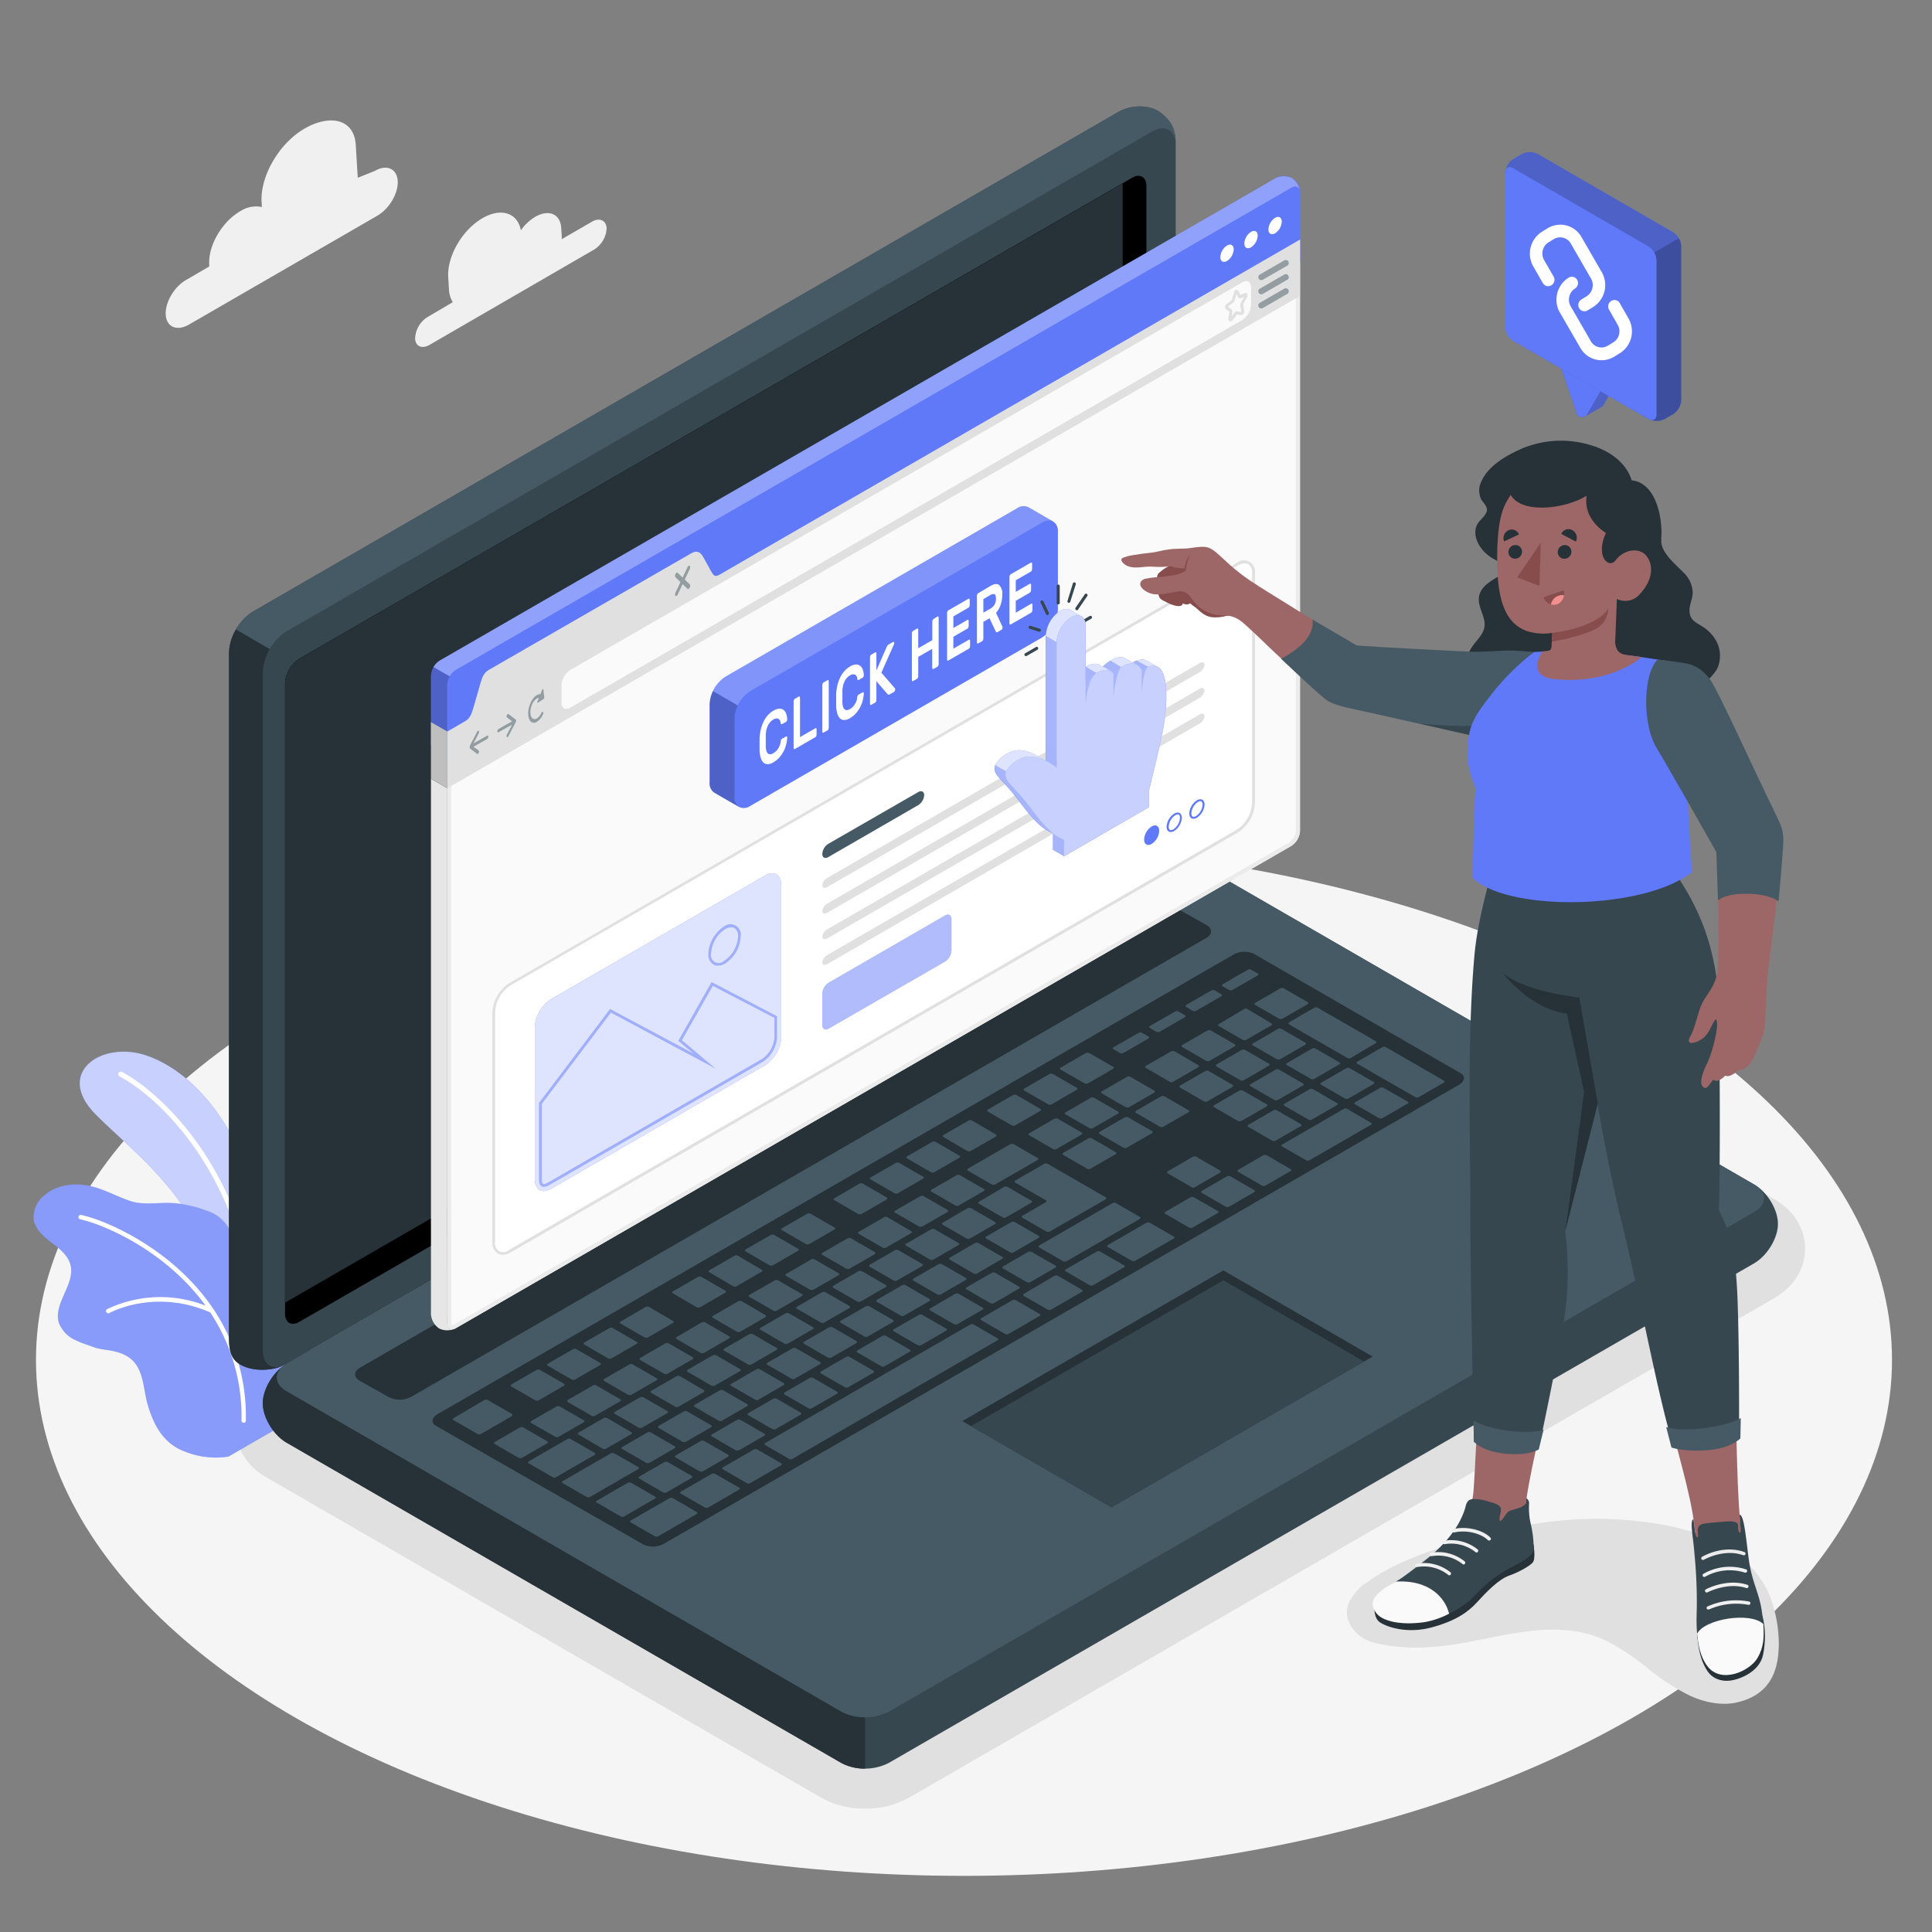 <svg xmlns="http://www.w3.org/2000/svg" viewBox="0 0 500 500"><rect x="0" y="0" width="500" height="500" fill="#808080" stroke="none"/><g id="freepik--Floor--inject-108"><ellipse id="freepik--floor--inject-108" cx="249.48" cy="351.94" rx="240.17" ry="133.53" style="fill:#f5f5f5"></ellipse></g><g id="freepik--Shadows--inject-108"><path id="freepik--Shadow--inject-108" d="M223.88,468.08a23,23,0,0,1-11.44-2.89L68.85,382.29c-4.92-2.84-7.85-7.6-7.85-12.73s2.93-9.89,7.85-12.73l224-129.32a24.09,24.09,0,0,1,22.88,0l143.59,82.91c4.91,2.84,7.84,7.59,7.84,12.73s-2.93,9.89-7.84,12.72l-224,129.32A23,23,0,0,1,223.88,468.08Z" style="fill:#e0e0e0"></path></g><g id="freepik--Clouds--inject-108"><g id="freepik--clouds--inject-108"><path d="M97,44.24,92.59,46l-.52-8.51c-.41-6.74-6.72-8-13.26-4.2h0C72.26,37.06,67.29,45.6,67.7,52.35l.08,1.23a7.48,7.48,0,0,0-5.63,1.1h0c-4.71,2.73-8.28,8.87-8,13.73l0,.56-6,3.49c-3.1,1.79-5.45,5.84-5.26,9s2.87,4.34,6,2.55L97.66,55.82c3.1-1.8,5.46-5.84,5.27-9S100.06,42.44,97,44.24Z" style="fill:#f0f0f0"></path><path d="M153.21,57.37l-7.84,4.54a7.22,7.22,0,0,0,0-.93l-.13-2c-.22-3.61-3.23-4.89-6.73-2.86a12,12,0,0,0-3.7,3.48c-.87-4.5-5.09-5.94-9.93-3.14-5.24,3-9.21,9.87-8.88,15.28l.18,3a7.15,7.15,0,0,0,1,3.47L110.73,82a6.85,6.85,0,0,0-3.3,5.66c.13,2,1.8,2.72,3.74,1.59l42.48-24.6A6.86,6.86,0,0,0,157,59C156.82,57,155.15,56.25,153.21,57.37Z" style="fill:#f0f0f0"></path></g></g><g id="freepik--Plants--inject-108"><g id="freepik--plants--inject-108"><path d="M67.94,342.72s2.86-19.16-2.53-36.06-15.69-29.31-27.29-33.42S14,277.48,24.7,288.36s31.18,24.56,34.05,55.36Z" style="fill:#6079F9"></path><path d="M67.94,342.72s2.86-19.16-2.53-36.06-15.69-29.31-27.29-33.42S14,277.48,24.7,288.36s31.18,24.56,34.05,55.36Z" style="fill:#fff;opacity:0.65"></path><path d="M65.75,337a.33.33,0,0,0,.14,0,.66.66,0,0,0,.57-.73c-4.27-34.17-24.65-53.41-34.83-58.81a.66.66,0,1,0-.61,1.16c10,5.29,29.94,24.18,34.14,57.81A.65.65,0,0,0,65.75,337Z" style="fill:#fff"></path><path d="M8.72,315.56c.38,2.56,2.53,4.43,4.59,6s4.28,3.28,4.93,5.78c1.31,5-4.53,10-3,15a8.09,8.09,0,0,0,4.46,4.56c1.63.8,3.39,1.29,5.09,1.93a25.88,25.88,0,0,0,2.54.5c2.49.32,5.13.93,7,2.77,2.92,2.9,2.76,7.56,3.92,11.51,1.39,4.73,3.55,8.95,7.86,11.28a21.67,21.67,0,0,0,13,2.08l16.24-9.38c5.42-1.65,5.66-6.77,5.81-12.37a21.89,21.89,0,0,0-5.72-14.57,31.44,31.44,0,0,0-7.78-5.83c-1.5-.86-3.23-1.53-4.25-3a9.31,9.31,0,0,1-1.23-4.39,27.85,27.85,0,0,0-.78-5.24,20.11,20.11,0,0,0-2.57-4.9,9.67,9.67,0,0,0-4.62-3.69,33.67,33.67,0,0,0-8.77-2.19c-3.81-.41-7.95.65-11.66-.57s-6.91-3.16-10.71-3.95c-4-.81-8.42-.27-11.58,2.46A7.18,7.18,0,0,0,8.72,315.56Z" style="fill:#6079F9"></path><path d="M8.72,315.56c.38,2.56,2.53,4.43,4.59,6s4.28,3.28,4.93,5.78c1.31,5-4.53,10-3,15a8.09,8.09,0,0,0,4.46,4.56c1.63.8,3.39,1.29,5.09,1.93a25.88,25.88,0,0,0,2.54.5c2.49.32,5.13.93,7,2.77,2.92,2.9,2.76,7.56,3.92,11.51,1.39,4.73,3.55,8.95,7.86,11.28a21.67,21.67,0,0,0,13,2.08l16.24-9.38c5.42-1.65,5.66-6.77,5.81-12.37a21.89,21.89,0,0,0-5.72-14.57,31.44,31.44,0,0,0-7.78-5.83c-1.5-.86-3.23-1.53-4.25-3a9.31,9.31,0,0,1-1.23-4.39,27.85,27.85,0,0,0-.78-5.24,20.11,20.11,0,0,0-2.57-4.9,9.67,9.67,0,0,0-4.62-3.69,33.67,33.67,0,0,0-8.77-2.19c-3.81-.41-7.95.65-11.66-.57s-6.91-3.16-10.71-3.95c-4-.81-8.42-.27-11.58,2.46A7.18,7.18,0,0,0,8.72,315.56Z" style="fill:#fff;opacity:0.25"></path><path d="M55.47,339.14a4.33,4.33,0,0,0-.3-.44C44.47,322.83,26.81,315.61,21,314.43a.58.58,0,0,0-.68.46.57.57,0,0,0,.45.68c5.49,1.12,21.9,7.78,32.43,22.33a32,32,0,0,0-25.47.9.58.58,0,0,0,.24,1.08.6.6,0,0,0,.34-.07c.11-.07,11.65-6.45,26.09-.17a48.74,48.74,0,0,1,8.1,28,.58.58,0,0,0,.53.59h0a.57.57,0,0,0,.59-.57A49.86,49.86,0,0,0,55.47,339.14Z" style="fill:#fff"></path></g></g><g id="freepik--Device--inject-108"><g id="freepik--Laptop--inject-108"><path d="M68,363.16c0,3.67,2.75,8.23,6.14,10.19l143.59,82.9a13.54,13.54,0,0,0,12.27,0L454,326.93c3.39-2,6.13-6.52,6.13-10.19s-2.74-8.23-6.13-10.18l-143.6-82.91a13.52,13.52,0,0,0-12.26,0L74.15,353C70.76,354.93,68,359.49,68,363.16Z" style="fill:#37474f"></path><path d="M74.15,360.06,217.74,443A13.6,13.6,0,0,0,230,443L454,313.64c3.39-1.95,3.39-5.13,0-7.08l-143.6-82.91a13.52,13.52,0,0,0-12.26,0L74.15,353C70.76,354.93,70.76,358.1,74.15,360.06Z" style="fill:#455a64"></path><path d="M223.88,444.44v13.28a12.46,12.46,0,0,1-6.13-1.46L74.15,373.35c-3.39-2-6.14-6.52-6.14-10.19,0-3.44,2.42-7.66,5.51-9.79-2.75,2-2.53,4.86.63,6.69L217.75,443A12.46,12.46,0,0,0,223.88,444.44Z" style="fill:#263238"></path><path d="M62.26,353.19c-3.18-1.83-3-4.93-3-8.84V168.92a13.56,13.56,0,0,1,6.14-10.62L289.38,29c3.39-2,8.32-2,11.19.31s3.71,4.4,3.71,8.31V213a13.58,13.58,0,0,1-6.13,10.63L74.15,353C70.76,354.93,65.44,355,62.26,353.19Z" style="fill:#37474f"></path><path d="M304.28,37.6c0-3.91-2.75-5.49-6.13-3.55l-224,129.34A12.43,12.43,0,0,0,69.81,168l-8.75-5.09h0a12.65,12.65,0,0,1,4.34-4.59L289.38,29c3.39-1.95,8.33-2,11.19.32S304.28,33.69,304.28,37.6Z" style="fill:#455a64"></path><path d="M73.42,353.34c-3.38,1.59-8.2,1.56-11.16-.15-3.17-1.83-3-4.93-3-8.84V168.92a12.4,12.4,0,0,1,1.8-6L69.81,168v0a12.61,12.61,0,0,0-1.8,6V349.43C68,353.06,70.38,354.69,73.42,353.34Z" style="fill:#263238"></path><path d="M77.45,170.46,293,46c2-1.17,3.68-.22,3.68,2.12V211.31a8.14,8.14,0,0,1-3.68,6.37L77.45,342.1c-2,1.17-3.68.22-3.68-2.13V176.83A8.11,8.11,0,0,1,77.45,170.46Z"></path><path d="M77.45,170.46a8.11,8.11,0,0,0-3.68,6.37v160.3l213.09-123a8.11,8.11,0,0,0,3.69-6.37V47.46Z" style="fill:#263238"></path><path d="M93.09,354,298.94,235.17a6.4,6.4,0,0,1,5.78,0l7.5,4.21c1.6.92,1.6,2.42,0,3.34L106.35,361.54a6.42,6.42,0,0,1-5.79,0l-7.47-4.19C91.5,356.43,91.5,354.94,93.09,354Z" style="fill:#263238"></path><path d="M113.31,365.94,319.15,247.09a5.89,5.89,0,0,1,5.29-.28L378,277.74c1.33.76,1.1,2.13-.5,3.05L171.91,399.47a5.9,5.9,0,0,1-5.29.3L112.82,369C111.49,368.22,111.71,366.86,113.31,365.94Z" style="fill:#263238"></path><path d="M291.67,297l6.45-3.72c.27-.16.3-.4.05-.54L292,289.19a1,1,0,0,0-.94,0l-6.44,3.72c-.28.16-.3.4-.06.54l6.17,3.56A1,1,0,0,0,291.67,297Zm-9.41-12.87-6.44,3.72c-.27.15-.3.4-.06.54l6.17,3.56a1.07,1.07,0,0,0,.94,0l6.44-3.73c.27-.15.3-.4.06-.54l-6.17-3.56A1,1,0,0,0,282.26,284.14Zm-20.82,12-10.9,6.29c-.28.16-.3.4-.06.54l6.17,3.56a1,1,0,0,0,.93,0l10.91-6.29c.27-.16.3-.4.05-.55l-6.16-3.56A1,1,0,0,0,261.44,296.16Zm11.4-6.59-6.44,3.72c-.27.16-.3.4-.06.54l6.17,3.56a1,1,0,0,0,.94,0l6.44-3.72c.28-.16.3-.4.06-.54l-6.17-3.56A1.07,1.07,0,0,0,272.84,289.57Zm-25.28,14.6-6.44,3.72c-.28.16-.3.4-.06.54l6.17,3.56a1,1,0,0,0,.93,0l6.45-3.72c.27-.16.3-.4,0-.54l-6.16-3.56A1,1,0,0,0,247.56,304.17Zm-9.42,5.44-6.44,3.72c-.28.16-.3.4-.06.54l6.17,3.56a1,1,0,0,0,.93,0l6.45-3.72c.27-.16.3-.4.05-.54l-6.16-3.56A1,1,0,0,0,238.14,309.61Zm24.17,14.53,6.44-3.73c.28-.15.3-.4.06-.54l-6.17-3.56a1,1,0,0,0-.93,0l-6.45,3.72c-.27.16-.3.4,0,.54l6.16,3.56A1.07,1.07,0,0,0,262.31,324.14Zm-9.42,5.43,6.44-3.72c.28-.16.3-.4.06-.54l-6.17-3.56a1.05,1.05,0,0,0-.93,0l-6.45,3.73c-.27.15-.3.4-.05.54l6.16,3.56A1,1,0,0,0,252.89,329.57ZM243.47,335l6.44-3.72c.28-.16.3-.4.06-.54l-6.17-3.56a1.05,1.05,0,0,0-.93,0l-6.45,3.72c-.27.16-.3.4,0,.54l6.16,3.56A1,1,0,0,0,243.47,335Zm-9.42,5.44,6.45-3.72c.27-.16.29-.4.05-.54l-6.17-3.56a1,1,0,0,0-.93,0L227,336.38c-.27.16-.3.4-.05.54l6.16,3.56A1,1,0,0,0,234.05,340.45Zm48.21-38,6.44-3.72c.27-.16.3-.4.06-.54l-6.17-3.56a1,1,0,0,0-.94,0l-6.44,3.72c-.28.16-.3.4-.06.54l6.17,3.56A1,1,0,0,0,282.26,302.45ZM271.73,318.7l14.38-8.3c.27-.16.29-.4.05-.54l-15-8.65a1,1,0,0,0-.94,0l-7.44,4.3c-.27.15-.29.4-.05.54l7.93,4.57c.24.14.21.39-.06.54l-5.95,3.44c-.27.16-.3.4-.05.54l6.16,3.56A1.07,1.07,0,0,0,271.73,318.7Zm-43-3.65-6.44,3.72c-.28.16-.3.4-.06.54l6.17,3.56a1,1,0,0,0,.93,0l6.45-3.72c.27-.16.3-.4,0-.54L229.66,315A1,1,0,0,0,228.72,315.05Zm-9.42,5.44-6.44,3.72c-.28.16-.3.4-.06.54l6.17,3.56a1.05,1.05,0,0,0,.93,0l6.45-3.72c.27-.16.3-.41.05-.55l-6.16-3.56A1,1,0,0,0,219.3,320.49Zm-52.12,58.06a1,1,0,0,0,.93,0l6.45-3.72c.27-.16.3-.4.05-.54l-6.16-3.56a1,1,0,0,0-.94,0l-6.44,3.72c-.28.16-.3.4-.06.54ZM144,364l-6.45,3.72c-.27.16-.3.4-.05.55l6.16,3.55a1,1,0,0,0,.94,0l6.44-3.72c.28-.16.3-.4.06-.54L144.88,364A1.05,1.05,0,0,0,144,364Zm11.94,10.91a1.07,1.07,0,0,0,.94,0l6.44-3.73c.27-.15.3-.4.06-.54L157.16,367a1,1,0,0,0-.94,0l-6.44,3.72c-.27.15-.3.4-.06.54Zm26,5.84,6.44-3.72c.28-.16.3-.4.06-.54l-6.17-3.56a1,1,0,0,0-.93,0l-6.45,3.72c-.27.16-.3.4-.05.54l6.16,3.56A1,1,0,0,0,181.88,380.74Zm-10.36,5.47a1,1,0,0,0,.94,0l6.44-3.72c.28-.16.3-.4.06-.54l-6.17-3.56a1,1,0,0,0-.93,0l-6.45,3.72c-.27.16-.3.4,0,.54Zm-18.15-27.65-6.45,3.72c-.27.15-.3.4-.06.54l6.17,3.56a1,1,0,0,0,.94,0l6.44-3.72c.28-.15.3-.4.06-.54l-6.17-3.56A1,1,0,0,0,153.37,358.56Zm47.09-27.2L194,335.08c-.28.16-.3.4-.06.54l6.17,3.56a1,1,0,0,0,.93,0l6.45-3.72c.27-.16.3-.4.06-.54l-6.17-3.56A1.07,1.07,0,0,0,200.46,331.36Zm-37.68,21.76-6.44,3.72c-.27.16-.3.4-.06.54l6.17,3.56a1.07,1.07,0,0,0,.94,0l6.44-3.72c.28-.16.3-.4.06-.55l-6.17-3.56A1,1,0,0,0,162.78,353.12Zm47.1-27.2-6.44,3.73c-.28.15-.3.4-.06.54l6.17,3.56a1,1,0,0,0,.93,0l6.45-3.72c.27-.15.3-.4,0-.54l-6.16-3.56A1.07,1.07,0,0,0,209.88,325.92ZM191,336.8l-6.44,3.72c-.28.16-.3.4-.06.54l6.17,3.56a1,1,0,0,0,.94,0l6.44-3.72c.27-.16.3-.4.06-.54L192,336.77A1,1,0,0,0,191,336.8Zm-9.42,5.44L175.18,346c-.28.16-.3.4-.06.54l6.17,3.56a1,1,0,0,0,.94,0l6.44-3.72c.27-.16.3-.4.06-.54l-6.17-3.56A1,1,0,0,0,181.62,342.24Zm-9.42,5.44-6.44,3.72c-.27.16-.3.4-.06.54l6.17,3.56a1,1,0,0,0,.94,0l6.44-3.72c.27-.16.3-.4.06-.54l-6.17-3.56A1,1,0,0,0,172.2,347.68Zm43,3.65,6.45-3.72c.27-.16.29-.4.05-.54l-6.16-3.56a1,1,0,0,0-.94,0l-6.45,3.72c-.27.16-.29.4,0,.54l6.16,3.56A1,1,0,0,0,215.21,351.33Zm87.88-79.22-6.45,3.72c-.27.16-.3.4-.05.55l6.16,3.56a1,1,0,0,0,.94,0l6.44-3.72c.28-.16.3-.4.06-.54L304,272.08A1.05,1.05,0,0,0,303.09,272.11Zm-11.41,6.59-6.44,3.72c-.28.16-.3.4-.06.54l6.17,3.56a1.07,1.07,0,0,0,.94,0l6.44-3.72c.27-.16.3-.4.06-.55l-6.17-3.56A1,1,0,0,0,291.68,278.7Zm20.83-12-6.45,3.72c-.27.15-.3.4-.05.54l6.16,3.56a1,1,0,0,0,.94,0l6.44-3.72c.28-.15.3-.4.06-.54l-6.17-3.56A1,1,0,0,0,312.51,266.68ZM260.44,315l6.45-3.72c.27-.16.29-.4.05-.54l-6.16-3.56a1.07,1.07,0,0,0-.94,0L253.39,311c-.27.16-.29.4,0,.54l6.16,3.56A1,1,0,0,0,260.44,315Zm62.42-53.84a1,1,0,0,0-.93,0L315.48,265c-.27.16-.3.4-.05.54l6.16,3.56a1.07,1.07,0,0,0,.94,0l6.44-3.72c.28-.16.3-.4.06-.55Zm-98.23,84.69,6.45-3.72c.27-.16.29-.4,0-.54L225,338.07a1,1,0,0,0-.93,0l-6.45,3.72c-.27.16-.29.4-.05.54l6.16,3.56A1,1,0,0,0,224.63,345.89ZM340.14,279.2l6.45-3.72c.27-.16.3-.4.05-.54l-6.16-3.56a1,1,0,0,0-.94,0l-6.44,3.72c-.28.16-.3.4-.06.54l6.17,3.56A1,1,0,0,0,340.14,279.2Zm-18.22.35,6.44-3.72c.27-.16.3-.4.06-.54l-6.17-3.56a1,1,0,0,0-.94,0l-6.44,3.72c-.27.16-.3.4-.06.54l6.17,3.56A1,1,0,0,0,321.92,279.55Zm9.75-13.26a1,1,0,0,0-.94,0L324.29,270c-.27.16-.3.4-.06.54l6.17,3.56a1,1,0,0,0,.94,0l6.44-3.72c.27-.16.3-.4.06-.54Zm2-1.14,15,8.64a1,1,0,0,0,.93,0L356,270c.27-.16.3-.4.05-.54l-15-8.65a1.07,1.07,0,0,0-.94,0l-6.44,3.72C333.43,264.76,333.41,265,333.65,265.15ZM311.89,277.2l-6.44,3.72c-.27.16-.3.4-.06.54l6.17,3.56a1,1,0,0,0,.94,0l6.44-3.72c.28-.16.3-.4.06-.54l-6.17-3.56A1,1,0,0,0,311.89,277.2ZM241,318.13l-6.44,3.72c-.28.16-.3.4-.06.54l6.17,3.56a1,1,0,0,0,.93,0l6.45-3.72c.27-.16.3-.4,0-.54l-6.16-3.56A1,1,0,0,0,241,318.13Zm88.79-33.46a1.05,1.05,0,0,0,.93,0l6.45-3.73c.27-.15.3-.4.06-.54l-6.17-3.56a1,1,0,0,0-.94,0l-6.44,3.72c-.28.16-.3.4-.06.54Zm-79.37,28L244,316.41c-.27.16-.29.4-.05.54l6.17,3.56a1,1,0,0,0,.93,0l6.45-3.72c.27-.16.3-.4,0-.54l-6.16-3.56A1,1,0,0,0,250.42,312.69ZM176.6,373.11a1,1,0,0,0,.93,0l6.45-3.72c.27-.16.3-.4.05-.54l-6.16-3.56a1,1,0,0,0-.94,0L170.49,369c-.28.16-.3.4-.06.54Zm-11-11.47-6.44,3.72c-.27.16-.3.4-.06.54l6.17,3.56a1.07,1.07,0,0,0,.94,0l6.44-3.72c.27-.16.3-.4.06-.55l-6.17-3.56A1,1,0,0,0,165.64,361.64Zm21.31,6,6.45-3.72c.27-.16.3-.4,0-.54l-6.16-3.56a1,1,0,0,0-.94,0l-6.44,3.72c-.28.16-.3.4-.06.54l6.17,3.56A1,1,0,0,0,187,367.64Zm9.42-5.44,6.45-3.72c.27-.16.3-.4.05-.54l-6.16-3.56a1.07,1.07,0,0,0-.94,0l-6.44,3.73c-.28.15-.3.4-.06.54l6.17,3.56A1,1,0,0,0,196.37,362.2Zm9.42-5.43,6.45-3.72c.27-.16.29-.41,0-.55l-6.16-3.56a1,1,0,0,0-.94,0l-6.45,3.72c-.27.16-.29.4-.05.54l6.17,3.56A1.05,1.05,0,0,0,205.79,356.77Zm-30.73-.57-6.44,3.72c-.28.16-.3.4-.06.54l6.17,3.56a1,1,0,0,0,.94,0l6.44-3.72c.27-.16.3-.4.06-.54L176,356.17A1,1,0,0,0,175.06,356.2Zm9.42-5.44L178,354.48c-.28.16-.3.4-.06.54l6.17,3.56a1,1,0,0,0,.93,0l6.45-3.72c.27-.16.3-.4.05-.54l-6.16-3.56A1,1,0,0,0,184.48,350.76ZM222.16,329l-6.44,3.72c-.28.16-.3.4-.06.54l6.17,3.56a1.05,1.05,0,0,0,.93,0l6.45-3.72c.27-.16.3-.4,0-.55L223.1,329A1,1,0,0,0,222.16,329Zm-9.42,5.43-6.44,3.73c-.28.15-.3.4-.06.54l6.17,3.56a1,1,0,0,0,.93,0l6.45-3.72c.27-.15.3-.4.05-.54l-6.16-3.56A1.07,1.07,0,0,0,212.74,334.44Zm18.84-10.87-6.44,3.72c-.28.16-.3.4-.06.54l6.17,3.56a1,1,0,0,0,.93,0l6.45-3.72c.27-.16.3-.4.05-.54l-6.16-3.56A1,1,0,0,0,231.58,323.57ZM193.9,345.32,187.46,349c-.28.16-.3.4-.06.54l6.17,3.56a1,1,0,0,0,.93,0l6.45-3.72c.27-.16.3-.4.05-.54l-6.16-3.56A1,1,0,0,0,193.9,345.32Zm9.42-5.44-6.44,3.72c-.28.16-.3.4-.06.55l6.17,3.56a1,1,0,0,0,.93,0l6.45-3.72c.27-.16.3-.4,0-.54l-6.16-3.56A1.07,1.07,0,0,0,203.32,339.88Zm-12,35.42,6.44-3.72c.28-.15.3-.4.06-.54l-6.17-3.56a1.05,1.05,0,0,0-.93,0l-6.45,3.73c-.27.15-.3.4-.05.54l6.16,3.56A1,1,0,0,0,191.3,375.3ZM141.63,373l-6.17-3.56a1,1,0,0,0-.93,0l-6.45,3.72c-.27.16-.3.4-.05.54l6.16,3.56a1,1,0,0,0,.94,0l6.44-3.72C141.85,373.34,141.87,373.1,141.63,373ZM153.91,376l-6.17-3.56a1.07,1.07,0,0,0-.94,0l-9.91,5.73c-.27.16-.3.4-.06.54l6.17,3.56a1,1,0,0,0,.94,0l9.91-5.73C154.13,376.42,154.15,376.18,153.91,376Zm-21.49-10.11-6.16-3.56a1,1,0,0,0-.94,0L117.39,367c-.27.16-.3.4,0,.54l6.16,3.56a1,1,0,0,0,.94,0l7.93-4.58C132.64,366.31,132.67,366.07,132.42,365.93Zm6.09-3.51a1.05,1.05,0,0,0,.93,0l6.45-3.73c.27-.15.3-.39.05-.54l-6.16-3.56a1,1,0,0,0-.94,0l-6.44,3.72c-.28.16-.3.4-.06.54Zm26.68,17.28L159,376.14a1,1,0,0,0-.94,0l-12.39,7.15c-.28.16-.3.4-.06.54l6.17,3.56a1,1,0,0,0,.93,0l12.4-7.15C165.41,380.08,165.44,379.84,165.19,379.7Zm4.35,7.66-6.17-3.56a1,1,0,0,0-.93,0l-7.93,4.58c-.28.16-.3.4-.06.54l6.17,3.56a1,1,0,0,0,.93,0l7.94-4.58C169.76,387.74,169.78,387.5,169.54,387.36Zm39-65.38a1,1,0,0,0,.94,0l6.44-3.72c.28-.16.3-.4.06-.54l-6.17-3.56a1,1,0,0,0-.93,0l-6.45,3.72c-.27.16-.3.4-.05.54ZM189.7,332.86a1,1,0,0,0,.94,0l6.44-3.72c.28-.16.3-.4.06-.54L191,325a1,1,0,0,0-.93,0l-6.45,3.72c-.27.16-.3.4-.05.54ZM147.93,357a1,1,0,0,0,.93,0l6.45-3.72c.27-.16.3-.4.05-.54l-6.16-3.56a1,1,0,0,0-.94,0l-6.44,3.72c-.28.16-.3.4-.06.54Zm51.19-29.56a1,1,0,0,0,.94,0l6.44-3.72c.28-.16.3-.4.06-.54l-6.17-3.56a1,1,0,0,0-.93,0L193,323.32c-.27.16-.3.4,0,.54ZM180.28,338.3a1.07,1.07,0,0,0,.94,0l6.44-3.72c.28-.16.3-.4.06-.55l-6.17-3.56a1,1,0,0,0-.93,0l-6.45,3.72c-.27.16-.3.4,0,.54Zm-6.11,49.44a1,1,0,0,0-.94,0l-9.92,5.72c-.27.16-.29.41-.05.55l6.17,3.56a1,1,0,0,0,.93,0l9.92-5.72c.27-.16.29-.4.05-.54Zm-7.41-41.64a1,1,0,0,0,.94,0l6.45-3.72c.27-.16.29-.4,0-.54L168,338.25a1,1,0,0,0-.94,0L160.65,342c-.27.16-.29.4-.05.54Zm-9.41,5.44a1,1,0,0,0,.93,0l6.45-3.72c.27-.16.29-.4.05-.54l-6.16-3.56a1,1,0,0,0-.94,0l-6.45,3.72c-.27.16-.29.4,0,.54ZM348.68,287a1,1,0,0,0-.94,0l-15.86,9.16c-.28.15-.3.4-.06.54l6.17,3.56a1,1,0,0,0,.93,0l15.87-9.15c.27-.16.29-.4,0-.54Zm-20.83,12a1,1,0,0,0-.93,0l-6.45,3.72c-.27.16-.3.4-.05.54l6.16,3.56a1,1,0,0,0,.94,0l6.44-3.72c.28-.16.3-.4.06-.54ZM200.72,369.87l6.44-3.72c.28-.16.3-.41.06-.55L201.05,362a1,1,0,0,0-.93,0l-6.45,3.72c-.27.16-.3.4,0,.54l6.16,3.56A1.07,1.07,0,0,0,200.72,369.87Zm108.29-60a1,1,0,0,0-.93,0l-6.45,3.72c-.27.16-.3.4-.05.54l6.16,3.56a1.07,1.07,0,0,0,.94,0l6.44-3.73c.28-.15.3-.4.06-.54Zm49.09-28.33a1,1,0,0,0-.94,0l-6.45,3.72c-.27.16-.29.4,0,.54l6.16,3.56a1,1,0,0,0,.94,0l6.45-3.72c.27-.16.29-.4.05-.54Zm15.58-1.88-15-8.65a1.07,1.07,0,0,0-.94,0l-6.44,3.73c-.28.15-.3.4-.06.54l15,8.64a1,1,0,0,0,.94,0l6.45-3.72C373.9,280.05,373.92,279.81,373.68,279.67Zm-99.86,50.54a1,1,0,0,0-.94,0L265,334.82c-.28.16-.3.4-.06.54l6.17,3.56a1.05,1.05,0,0,0,.93,0l7.94-4.58c.27-.16.29-.4.05-.54Zm23.79-13.74a1,1,0,0,0-.93,0l-9.92,5.72c-.27.16-.3.4-.06.54l6.17,3.56a1,1,0,0,0,.94,0l9.91-5.72c.28-.16.3-.4.06-.54ZM252,342.8a1,1,0,0,0-.93,0l-53,30.63c-.28.16-.3.4-.06.54l6.17,3.56a1,1,0,0,0,.94,0l53-30.63c.28-.16.3-.4.06-.54Zm-56,32.34a1,1,0,0,0-.94,0l-7.93,4.58c-.27.15-.3.4-.05.54l6.16,3.56a1,1,0,0,0,.94,0l7.93-4.58c.27-.15.3-.4.06-.54Zm66.93-38.64a1,1,0,0,0-.94,0L254,341.11c-.27.16-.3.41-.06.55l6.17,3.55a1,1,0,0,0,.94,0L269,340.6c.27-.15.3-.4.05-.54Zm-77.84,44.94a1.05,1.05,0,0,0-.93,0l-7.94,4.58c-.27.16-.29.4,0,.54l6.16,3.56a1,1,0,0,0,.94,0l7.93-4.58c.28-.16.3-.4.06-.54Zm99.65-57.53a1,1,0,0,0-.93,0l-7.94,4.58c-.27.16-.3.4-.05.54l6.16,3.56a1,1,0,0,0,.94,0l7.93-4.58c.28-.16.3-.4.06-.54Zm33.71-19.46a1,1,0,0,0-.93,0l-6.45,3.72c-.27.16-.3.4-.05.54l6.16,3.56a1.07,1.07,0,0,0,.94,0l6.44-3.72c.28-.16.3-.4.06-.54Zm21.1-14.73L346,286c.27-.16.3-.4,0-.54l-6.16-3.56a1,1,0,0,0-.94,0l-6.44,3.72c-.28.16-.3.4-.06.54l6.17,3.56A1,1,0,0,0,339.53,289.72Zm-38.44,1.85,6.45-3.72c.27-.16.3-.4,0-.54l-6.16-3.56a1,1,0,0,0-.94,0l-6.44,3.72c-.28.16-.3.4-.06.54l6.17,3.56A1,1,0,0,0,301.09,291.57Zm-25,34.79,18.84-10.88c.28-.16.3-.4.06-.54l-6.17-3.56a1.05,1.05,0,0,0-.93,0L269,322.29c-.28.16-.3.4-.06.54l6.17,3.56A1,1,0,0,0,276.07,326.36Zm53.11-31.17a1,1,0,0,0,.93,0l6.45-3.72c.27-.16.3-.4.05-.54l-6.16-3.56a1,1,0,0,0-.94,0l-6.44,3.72c-.28.16-.3.4-.06.54Zm-7.88-5.12,6.45-3.72c.27-.16.3-.4.06-.54l-6.17-3.56a1.07,1.07,0,0,0-.94,0L314.26,286c-.28.15-.3.4-.06.54l6.17,3.56A1,1,0,0,0,321.3,290.07ZM266.66,331.8l6.44-3.72c.27-.16.3-.4.06-.54L267,324a1,1,0,0,0-.94,0l-6.44,3.72c-.28.16-.3.4-.06.54l6.17,3.56A1,1,0,0,0,266.66,331.8Zm41.69-24.59a1,1,0,0,0,.94,0l6.45-3.72c.27-.16.29-.4.05-.54l-6.16-3.56a1,1,0,0,0-.94,0l-6.45,3.72c-.27.16-.29.4-.05.54ZM219.56,359l6.44-3.72c.28-.16.3-.4.06-.54l-6.17-3.56a1,1,0,0,0-.93,0l-6.45,3.72c-.27.16-.3.4-.06.54l6.17,3.56A1,1,0,0,0,219.56,359Zm9.42-5.44,6.44-3.72c.28-.16.3-.4.06-.54l-6.17-3.56a1,1,0,0,0-.93,0l-6.45,3.72c-.27.16-.3.4-.06.54l6.17,3.56A1,1,0,0,0,229,353.55Zm-18.84,10.88,6.44-3.72c.28-.16.3-.4.06-.54l-6.17-3.56a1,1,0,0,0-.93,0l-6.45,3.72c-.27.16-.3.4-.05.54l6.16,3.56A1,1,0,0,0,210.14,364.43Zm37.68-21.76,6.44-3.72c.27-.16.3-.4.06-.54l-6.17-3.56a1.07,1.07,0,0,0-.94,0l-6.44,3.73c-.27.15-.3.4-.06.54l6.17,3.56A1,1,0,0,0,247.82,342.67Zm-9.42,5.44,6.44-3.72c.28-.16.3-.4.06-.54l-6.17-3.56a1,1,0,0,0-.94,0L231.35,344c-.27.16-.3.4-.06.54l6.17,3.56A1,1,0,0,0,238.4,348.11Zm18.84-10.87,6.44-3.73c.27-.15.3-.4.06-.54l-6.17-3.56a1,1,0,0,0-.94,0l-6.44,3.72c-.27.15-.3.4-.06.54l6.17,3.56A1.07,1.07,0,0,0,257.24,337.24Zm51.4-75.66a1,1,0,0,0,.93,0l6.45-3.72c.27-.16.3-.4.05-.54l-1.64-1a1,1,0,0,0-.93,0l-6.45,3.72c-.27.16-.3.4-.05.54Zm-46.82,29.64a1,1,0,0,0,.94,0l6.44-3.72c.27-.16.3-.4.06-.54l-6.17-3.56a1,1,0,0,0-.94,0l-6.44,3.72c-.27.16-.3.4-.06.54Zm18.84-10.87a1,1,0,0,0,.93,0l6.45-3.72c.27-.15.3-.4.06-.54l-6.17-3.56a1.07,1.07,0,0,0-.94,0l-6.44,3.73c-.28.15-.3.4-.06.54Zm-30.34,17.51a1,1,0,0,0,.93,0l6.45-3.72c.27-.16.3-.4.05-.54L251.59,290a1,1,0,0,0-.94,0l-6.44,3.72c-.28.16-.3.4-.06.54Zm20.92-12.08a1,1,0,0,0,.94,0l6.44-3.72c.27-.16.3-.4.06-.54l-6.17-3.56a1.07,1.07,0,0,0-.94,0l-6.44,3.72c-.27.16-.3.4-.06.54Zm-39.76,23a1,1,0,0,0,.93,0l6.45-3.72c.27-.16.3-.4.06-.54l-6.17-3.56a1,1,0,0,0-.94,0l-6.44,3.72c-.28.16-.3.4-.06.54Zm9.42-5.44a1,1,0,0,0,.93,0l6.45-3.72c.27-.16.3-.4.05-.54l-6.16-3.56a1,1,0,0,0-.94,0l-6.44,3.72c-.28.16-.3.4-.06.54Zm48.9-30.84a1,1,0,0,0,.94,0l6.44-3.72c.27-.15.3-.4.06-.54l-1.65-.94a1,1,0,0,0-.93,0L288.21,271c-.27.16-.3.4,0,.54Zm28.26-16.32a1,1,0,0,0,.93,0l6.45-3.72c.27-.16.3-.4.05-.54l-1.64-.95a1,1,0,0,0-.93,0l-6.45,3.72c-.27.16-.3.4-.05.54ZM331,263.62a1,1,0,0,0,.94,0l6.44-3.72c.28-.16.3-.4.06-.54l-6.17-3.56a1,1,0,0,0-.94,0l-6.44,3.72c-.27.16-.3.4-.06.54ZM349,284.28l6.45-3.72c.27-.16.3-.4.05-.54l-6.16-3.56a1.07,1.07,0,0,0-.94,0l-6.44,3.72c-.28.16-.3.4-.06.54l6.17,3.57A1,1,0,0,0,349,284.28ZM299.22,267a1.07,1.07,0,0,0,.94,0l6.44-3.72c.27-.16.3-.4.06-.55l-1.65-.94a1,1,0,0,0-.93,0l-6.45,3.72c-.27.16-.3.4-.05.54Zm-77.16,47.16a1.07,1.07,0,0,0,.94,0l6.44-3.72c.27-.16.3-.4.06-.54l-6.17-3.56a1,1,0,0,0-.94,0L216,310.08c-.27.16-.3.4-.06.54Z" style="fill:#455a64"></path><polygon points="249.04 367.78 250.44 368.59 287.66 390.08 353.86 351.86 355.23 351.07 316.61 328.78 249.04 367.78" style="fill:#263238"></polygon><polygon points="353.01 352.35 316.61 331.35 251.29 369.08 287.66 390.08 353.01 352.35" style="fill:#37474f"></polygon></g></g><g id="freepik--Window--inject-108"><g id="freepik--window--inject-108"><g id="freepik--window--inject-108"><path d="M118,343.71a3.85,3.85,0,0,1-1.77.54,4.5,4.5,0,0,1-2.59-.45,4.84,4.84,0,0,1-2.11-3.82V201.52l4.23,2.44V342.41c0,1,.51,1.61,1.25,1.61A2.15,2.15,0,0,0,118,343.71Z" style="fill:#e6e6e6"></path><path d="M336.44,215a5,5,0,0,1-2.25,3.9L118,343.71c-1.24.72-2.25.14-2.25-1.3V189.32L336.44,62V215Z" style="fill:#fafafa"></path><path d="M335.38,63.79V215a3.93,3.93,0,0,1-1.72,3L117.48,342.8a1.11,1.11,0,0,1-.47.16c-.19,0-.19-.54-.19-.55V189.93L335.38,63.79M336.44,62,115.76,189.32V342.41c0,1,.51,1.61,1.25,1.61a2,2,0,0,0,1-.31L334.19,218.94a5,5,0,0,0,2.25-3.9V62Z" style="fill:#ebebeb"></path><path d="M113.65,196.25a4.83,4.83,0,0,1-2.12-3.82V174.85a5,5,0,0,1,2.26-3.89L330,46.18a4.23,4.23,0,0,1,6.48,3.74V67.5a5,5,0,0,1-2.25,3.89L118,196.17A4.86,4.86,0,0,1,113.65,196.25Z" style="fill:#6079F9"></path><path d="M336.41,49.55c-.15-1.16-1.1-1.59-2.22-.93L118,173.39a4.69,4.69,0,0,0-1.59,1.68l-4.23-2.44a4.6,4.6,0,0,1,1.6-1.67L330,46.18a4.83,4.83,0,0,1,4.35-.08A4.78,4.78,0,0,1,336.41,49.55Z" style="fill:#fff;opacity:0.3"></path><path d="M116.42,175.07a4.56,4.56,0,0,0-.66,2.22V204l-4.23-2.44V174.85c0-.09,0-.17,0-.27a4.68,4.68,0,0,1,.09-.56,5.33,5.33,0,0,1,.56-1.39Z" style="opacity:0.2"></path><path d="M336.44,49.92V62l-152.26,88c-1.24.72-2.25.13-2.25-1.3V144c0-1.43-1-2-2.26-1.3l-53.21,30.65a5,5,0,0,0-2.26,3.9v4.55a5,5,0,0,1-2.24,3.9l-6.2,3.58v-12a5,5,0,0,1,2.25-3.9L334.19,48.62C335.43,47.9,336.44,48.48,336.44,49.92Z" style="fill:#6079F9"></path><path d="M330,56.37c.95-.55,1.72-.1,1.72,1a3.82,3.82,0,0,1-1.72,3c-1,.55-1.73.1-1.73-1A3.8,3.8,0,0,1,330,56.37Z" style="fill:#fff"></path><path d="M323.77,60c1-.55,1.72-.1,1.72,1a3.82,3.82,0,0,1-1.72,3c-1,.55-1.73.11-1.73-1A3.81,3.81,0,0,1,323.77,60Z" style="fill:#fff"></path><path d="M317.55,63.54c.95-.55,1.73-.1,1.73,1a3.83,3.83,0,0,1-1.73,3c-.95.55-1.73.1-1.73-1A3.83,3.83,0,0,1,317.55,63.54Z" style="fill:#fff"></path><path d="M336.44,62V76.59L115.76,204V189.32l4.63-2.68c1.24-.72,1.65-1.81,2.25-3.9l1.56-5.45c.5-1.89,1-3.18,2.26-3.9l52.3-30.12c1.25-.72,2.22-.79,3.17.77l1.93,3.5c.7,1.22,1,1.94,2.29,1.22Z" style="fill:#e0e0e0"></path><polygon points="115.76 189.32 115.76 203.96 111.53 201.52 111.53 186.89 115.76 189.32" style="fill:#e0e0e0"></polygon><polygon points="115.76 189.32 115.76 203.96 111.53 201.52 111.53 186.89 115.76 189.32" style="opacity:0.15"></polygon><path d="M126.09,190.38l-3.54,2,1.35-2.59a.67.67,0,0,0,0-.64c-.1-.12-.28,0-.4.19l-1.92,3.69h0l0,.14s0,0,0,.05a.58.58,0,0,0,0,.19.41.41,0,0,0,0,.16v0a.28.28,0,0,0,0,.08h0l1.92,1.47a.14.14,0,0,0,.18,0,.56.56,0,0,0,.22-.27c.1-.24.09-.51,0-.6l-1.35-1,3.54-2a.74.74,0,0,0,.28-.6C126.37,190.41,126.25,190.29,126.09,190.38Z" style="fill:#455a64;opacity:0.5"></path><path d="M129,188.67l3.53-2-1.34-1c-.12-.09-.13-.36,0-.61s.28-.36.4-.27l1.92,1.47h0a.24.24,0,0,1,.06.08v0a.35.35,0,0,1,0,.16.63.63,0,0,1,0,.19v0a.59.59,0,0,1-.06.14h0l-1.92,3.69a.47.47,0,0,1-.19.22.16.16,0,0,1-.21,0,.65.65,0,0,1,0-.63l1.34-2.59-3.53,2c-.16.09-.28,0-.28-.28A.74.74,0,0,1,129,188.67Z" style="fill:#455a64;opacity:0.5"></path><path d="M140.63,178.49c0-.21-.2-.18-.3,0l-.48,1.18c-.83-.09-1.83.72-2.5,2.15-.88,1.85-.88,4,0,4.89a1.26,1.26,0,0,0,1.59.09,4.37,4.37,0,0,0,1.58-1.92.61.61,0,0,0,0-.62c-.11-.11-.29,0-.4.23-.65,1.38-1.72,2-2.37,1.37s-.65-2.27,0-3.65c.46-1,1.13-1.57,1.72-1.61l-.37.9c-.09.23,0,.44.14.35l1.44-.94a.47.47,0,0,0,.17-.4Z" style="fill:#455a64;opacity:0.5"></path><path d="M177.21,150l1.29-2.72a.84.84,0,0,0,0-.85c-.15-.15-.4,0-.55.32l-1.29,2.72-1.29-1.24c-.15-.14-.4,0-.55.32a.84.84,0,0,0,0,.85l1.29,1.24-1.29,2.73a.84.84,0,0,0,0,.85.21.21,0,0,0,.27,0,.73.73,0,0,0,.28-.33l1.29-2.73,1.29,1.24a.2.2,0,0,0,.27,0,.82.82,0,0,0,.28-.34.84.84,0,0,0,0-.85Z" style="fill:#455a64;opacity:0.5"></path><path d="M145.32,181.85v-4.56a5,5,0,0,1,2.26-3.9L321.52,73.06c1.24-.72,2.25-.14,2.25,1.3v4.55a5,5,0,0,1-2.25,3.9L147.58,183.15C146.33,183.86,145.32,183.28,145.32,181.85Z" style="fill:#fafafa"></path><path d="M318.45,83.16a.45.45,0,0,1-.2,0,.62.62,0,0,1-.34-.68l.23-1.85-.87-.62a.61.61,0,0,1-.24-.5,1,1,0,0,1,.37-.79l1.32-1a.32.32,0,0,0,.06-.11l.59-1.93A.83.83,0,0,1,320,75a.53.53,0,0,1,.52.31l.49,1,1.12-.42a.53.53,0,0,1,.6.13.83.83,0,0,1,0,.91l-1,1.8a.22.22,0,0,0,0,.11L322,80.5a1,1,0,0,1-.28.81.61.61,0,0,1-.52.21l-1.08-.14L319,82.87A.66.66,0,0,1,318.45,83.16Zm-.63-3.76.86.63a.63.63,0,0,1,.23.62l-.14,1.23.78-1a.64.64,0,0,1,.59-.28l1.08.13a.21.21,0,0,0,0-.12L321,79a1,1,0,0,1,.12-.58l.84-1.57-.86.33a.53.53,0,0,1-.69-.27l-.39-.83-.52,1.72a1.1,1.1,0,0,1-.33.5l-1.32,1S317.83,79.36,317.82,79.4Zm3-3Z" style="fill:#e0e0e0"></path><g style="opacity:0.5"><path d="M326.42,72.5a.78.78,0,0,1-.39-1.45l6.34-3.66a.77.77,0,0,1,1.06.28.78.78,0,0,1-.28,1.07l-6.34,3.66A.78.78,0,0,1,326.42,72.5Z" style="fill:#455a64"></path><path d="M326.42,76.16a.78.78,0,0,1-.39-1.45l6.34-3.66a.77.77,0,0,1,1.06.28.78.78,0,0,1-.28,1.07l-6.34,3.66A.78.78,0,0,1,326.42,76.16Z" style="fill:#455a64"></path><path d="M326.42,79.82a.78.78,0,0,1-.39-1.45l6.34-3.66a.77.77,0,0,1,1.06.28.78.78,0,0,1-.28,1.07l-6.34,3.66A.78.78,0,0,1,326.42,79.82Z" style="fill:#455a64"></path></g></g><path d="M132,254.71,320.23,146c2.31-1.34,4.19-.26,4.19,2.41v59.43a9.26,9.26,0,0,1-4.18,7.25L132,323.8c-2.3,1.34-4.18.26-4.18-2.41V262A9.26,9.26,0,0,1,132,254.71Z" style="fill:#fff"></path><path d="M130.1,324.74a2.51,2.51,0,0,1-1.27-.33,3.27,3.27,0,0,1-1.41-3V262a9.67,9.67,0,0,1,4.36-7.56L320.05,145.7a2.91,2.91,0,0,1,4.73,2.73v59.43a9.66,9.66,0,0,1-4.37,7.56L132.15,324.12A4.22,4.22,0,0,1,130.1,324.74Zm192-178.94a3.41,3.41,0,0,0-1.68.53L132.14,255a8.85,8.85,0,0,0-4,6.93v59.43a2.19,2.19,0,0,0,3.63,2.1l188.27-108.7a8.84,8.84,0,0,0,4-6.93V148.43a2.59,2.59,0,0,0-1-2.39A1.74,1.74,0,0,0,322.1,145.8Z" style="fill:#e0e0e0"></path><path d="M214.46,254.33l30.12-17.4c.91-.52,1.65-.09,1.65.95V246a3.65,3.65,0,0,1-1.65,2.85L214.46,266.2c-.91.53-1.65.1-1.65-.95v-8.07A3.63,3.63,0,0,1,214.46,254.33Z" style="fill:#6079F9"></path><path d="M214.46,254.33l30.12-17.4c.91-.52,1.65-.09,1.65.95V246a3.65,3.65,0,0,1-1.65,2.85L214.46,266.2c-.91.53-1.65.1-1.65-.95v-8.07A3.63,3.63,0,0,1,214.46,254.33Z" style="fill:#fff;opacity:0.5"></path><path d="M138.41,305.25V265.82a9.22,9.22,0,0,1,4.18-7.24l55.41-32c2.31-1.34,4.18-.26,4.18,2.41v39.44a9.26,9.26,0,0,1-4.18,7.24l-55.41,32C140.28,309,138.41,307.92,138.41,305.25Z" style="fill:#6079F9"></path><path d="M138.41,305.25V265.82a9.22,9.22,0,0,1,4.18-7.24l55.41-32c2.31-1.34,4.18-.26,4.18,2.41v39.44a9.26,9.26,0,0,1-4.18,7.24l-55.41,32C140.28,309,138.41,307.92,138.41,305.25Z" style="fill:#fff;opacity:0.8"></path><g style="opacity:0.5"><path d="M185.79,249.92a2.31,2.31,0,0,1-1.18-.31,3,3,0,0,1-1.3-2.8,8.92,8.92,0,0,1,4-7,2.7,2.7,0,0,1,4.39,2.54,8.91,8.91,0,0,1-4,7A3.85,3.85,0,0,1,185.79,249.92Zm3.44-9.94a3.14,3.14,0,0,0-1.54.48,8.11,8.11,0,0,0-3.66,6.35,2,2,0,0,0,3.3,1.9,8.1,8.1,0,0,0,3.67-6.34,2.37,2.37,0,0,0-.95-2.18A1.61,1.61,0,0,0,189.23,240Z" style="fill:#6079F9"></path></g><g style="opacity:0.5"><path d="M140.72,307.15c-.37,0-1.23-.18-1.23-1.89V285.44l.08-.1,18.32-24.22.27.15,21.31,11.39-3.93-3.31.15-.26,8.47-14.93L201.1,263v5.47a8.18,8.18,0,0,1-3.64,6.3l-55.42,32A2.65,2.65,0,0,1,140.72,307.15Zm-.5-21.47v19.58c0,.35.05,1.17.5,1.17a2,2,0,0,0,1-.33l55.42-32a7.36,7.36,0,0,0,3.27-5.67v-5l-15.93-8.29-8,14.07,8.75,7.37-27.13-14.51Z" style="fill:#6079F9"></path></g><path d="M214.38,218.37,237.62,205c.86-.5,1.56-.15,1.56.79a3.36,3.36,0,0,1-1.56,2.59l-23.24,13.42c-.87.5-1.57.15-1.57-.79A3.34,3.34,0,0,1,214.38,218.37Z" style="fill:#455a64"></path><path d="M214.12,227.2l96.31-55.57c.72-.42,1.3-.23,1.3.42a2.6,2.6,0,0,1-1.3,1.93l-96.31,55.57c-.72.42-1.31.23-1.31-.42A2.61,2.61,0,0,1,214.12,227.2Z" style="fill:#e0e0e0"></path><path d="M214.12,233.84l96.31-55.57c.72-.42,1.3-.23,1.3.43a2.61,2.61,0,0,1-1.3,1.93L214.12,236.2c-.72.41-1.31.22-1.31-.43A2.63,2.63,0,0,1,214.12,233.84Z" style="fill:#e0e0e0"></path><path d="M214.12,240.49l96.31-55.57c.72-.42,1.3-.23,1.3.42a2.6,2.6,0,0,1-1.3,1.93l-96.31,55.57c-.72.42-1.31.23-1.31-.42A2.61,2.61,0,0,1,214.12,240.49Z" style="fill:#e0e0e0"></path><path d="M214.12,247.13l63.65-36.73c.72-.41,1.3-.22,1.3.43a2.61,2.61,0,0,1-1.3,1.93l-63.65,36.73c-.72.41-1.31.22-1.31-.43A2.63,2.63,0,0,1,214.12,247.13Z" style="fill:#e0e0e0"></path><path d="M298.05,213.89c1.08-.63,1.95-.12,1.95,1.13a4.31,4.31,0,0,1-1.95,3.38c-1.08.63-1.95.12-1.95-1.13A4.31,4.31,0,0,1,298.05,213.89Z" style="fill:#6079F9"></path><path d="M304.79,210.74h0c.52,0,.58.62.58.89a3.81,3.81,0,0,1-1.71,3,1.28,1.28,0,0,1-.62.2.47.47,0,0,1-.39-.18,1.16,1.16,0,0,1-.19-.71,3.81,3.81,0,0,1,1.71-2.95,1.28,1.28,0,0,1,.62-.2m0-.51a1.93,1.93,0,0,0-.88.27,4.33,4.33,0,0,0-2,3.39c0,.88.44,1.39,1.08,1.39a1.76,1.76,0,0,0,.87-.26,4.34,4.34,0,0,0,2-3.39c0-.88-.44-1.4-1.08-1.4Z" style="fill:#6079F9"></path><path d="M310.65,207.35h0c.52,0,.58.63.58.9a3.85,3.85,0,0,1-1.7,2.95,1.32,1.32,0,0,1-.63.19.44.44,0,0,1-.38-.17,1.14,1.14,0,0,1-.19-.72,3.85,3.85,0,0,1,1.7-2.95,1.31,1.31,0,0,1,.62-.2m0-.5a1.78,1.78,0,0,0-.87.27,4.32,4.32,0,0,0-2,3.38c0,.89.44,1.4,1.08,1.4a1.81,1.81,0,0,0,.88-.27,4.31,4.31,0,0,0,2-3.38c0-.89-.44-1.4-1.08-1.4Z" style="fill:#6079F9"></path></g></g><g id="freepik--Button--inject-108"><g id="freepik--button--inject-108"><path d="M273.78,137.64a2.89,2.89,0,0,0-1.2-2.66l-6.44-3.72a2.9,2.9,0,0,0-2.92.28l-75.45,43.57a9.07,9.07,0,0,0-4.12,7.13v20.23a2.89,2.89,0,0,0,1.2,2.66l6.44,3.72a2.88,2.88,0,0,0,2.91-.29L269.66,165a9.11,9.11,0,0,0,4.12-7.14Z" style="fill:#6079F9"></path><path d="M191.37,208.88s0,0-.08,0c-.74-.43-5.69-3.28-6.43-3.72a2.88,2.88,0,0,1-1.21-2.67V182.24a8,8,0,0,1,.86-3.38l6.42,3.71a8.22,8.22,0,0,0-.84,3.39v20.23A2.81,2.81,0,0,0,191.37,208.88Z" style="opacity:0.2"></path><path d="M272.39,134.87a3,3,0,0,0-2.72.39l-75.46,43.57a8.74,8.74,0,0,0-3.28,3.74l-6.4-3.71a8.65,8.65,0,0,1,3.23-3.75l75.46-43.57a2.93,2.93,0,0,1,2.91-.29C266.83,131.65,271.24,134.19,272.39,134.87Z" style="fill:#fff;opacity:0.2"></path><path d="M202.05,191.87a1,1,0,0,1,.12-.44.63.63,0,0,1,.23-.25l1-.56a.21.21,0,0,1,.24,0,.35.35,0,0,1,.09.31,8.78,8.78,0,0,1-.25,1.67,8,8,0,0,1-.64,1.75,8.55,8.55,0,0,1-1.1,1.64,6.12,6.12,0,0,1-1.61,1.31,2.79,2.79,0,0,1-1.47.47,1.54,1.54,0,0,1-1.09-.43,2.7,2.7,0,0,1-.69-1.22,7.35,7.35,0,0,1-.3-1.9c0-.46,0-1,0-1.54s0-1.1,0-1.58a12,12,0,0,1,.3-2.24,9.24,9.24,0,0,1,.69-2,7.53,7.53,0,0,1,1.09-1.69,5.73,5.73,0,0,1,1.47-1.23,3.31,3.31,0,0,1,1.61-.54,1.74,1.74,0,0,1,1.1.37,2.12,2.12,0,0,1,.64,1,5.19,5.19,0,0,1,.25,1.37.76.76,0,0,1-.09.42.75.75,0,0,1-.24.28l-1,.56a.21.21,0,0,1-.23,0c-.08,0-.12-.13-.14-.28a1.72,1.72,0,0,0-.17-.63.88.88,0,0,0-.36-.42,1,1,0,0,0-.58-.13,2.12,2.12,0,0,0-.82.3,3.05,3.05,0,0,0-.82.7,4.45,4.45,0,0,0-.59.93,6.16,6.16,0,0,0-.36,1.1,8.07,8.07,0,0,0-.15,1.19c0,.48,0,1,0,1.57s0,1.09,0,1.55a4.79,4.79,0,0,0,.15,1,1.74,1.74,0,0,0,.36.68.91.91,0,0,0,.59.25,1.47,1.47,0,0,0,.82-.25,3.31,3.31,0,0,0,.82-.65,4.27,4.27,0,0,0,.59-.79,4.21,4.21,0,0,0,.37-.85A4.28,4.28,0,0,0,202.05,191.87Z" style="fill:#fff"></path><path d="M211,188.48a.18.18,0,0,1,.23,0,.38.38,0,0,1,.1.3v1.32a.91.91,0,0,1-.1.41.6.6,0,0,1-.23.28l-5.29,3.05a.18.18,0,0,1-.23,0,.43.43,0,0,1-.09-.3v-12a1,1,0,0,1,.09-.41.61.61,0,0,1,.23-.28l1-.57a.18.18,0,0,1,.23,0,.41.41,0,0,1,.1.3v10.19Z" style="fill:#fff"></path><path d="M213.15,189.59a.18.18,0,0,1-.23,0,.38.38,0,0,1-.1-.3v-12a.91.91,0,0,1,.1-.41.6.6,0,0,1,.23-.28l1-.56a.18.18,0,0,1,.23,0,.39.39,0,0,1,.1.3v12a.86.86,0,0,1-.1.41.55.55,0,0,1-.23.28Z" style="fill:#fff"></path><path d="M221.83,180.45A1.14,1.14,0,0,1,222,180a.71.71,0,0,1,.23-.25l1-.56a.19.19,0,0,1,.23,0,.34.34,0,0,1,.09.31,8.81,8.81,0,0,1-.89,3.42,8.55,8.55,0,0,1-1.1,1.64,6.12,6.12,0,0,1-1.61,1.31,2.88,2.88,0,0,1-1.47.47,1.54,1.54,0,0,1-1.09-.43,2.78,2.78,0,0,1-.69-1.23,7.63,7.63,0,0,1-.3-1.89c0-.46,0-1,0-1.55s0-1.09,0-1.57a12.84,12.84,0,0,1,.3-2.24,9.8,9.8,0,0,1,.69-2,7.53,7.53,0,0,1,1.09-1.69,5.73,5.73,0,0,1,1.47-1.23,3.21,3.21,0,0,1,1.61-.54,1.68,1.68,0,0,1,1.1.37,2.12,2.12,0,0,1,.64,1,4.75,4.75,0,0,1,.25,1.37.76.76,0,0,1-.09.42.63.63,0,0,1-.23.27l-1,.57a.21.21,0,0,1-.23,0,.33.33,0,0,1-.13-.29,2,2,0,0,0-.17-.62,1,1,0,0,0-.37-.43,1,1,0,0,0-.58-.12,2.12,2.12,0,0,0-.82.3,3,3,0,0,0-.82.7,4,4,0,0,0-.58.93,5.47,5.47,0,0,0-.37,1.1,8.07,8.07,0,0,0-.15,1.19c0,.48,0,1,0,1.57s0,1.09,0,1.55a4.79,4.79,0,0,0,.15,1,1.53,1.53,0,0,0,.37.67.83.83,0,0,0,.58.26,1.53,1.53,0,0,0,.82-.25,3.31,3.31,0,0,0,.82-.65,4,4,0,0,0,.59-.8,3.91,3.91,0,0,0,.37-.84A4.44,4.44,0,0,0,221.83,180.45Z" style="fill:#fff"></path><path d="M231.61,178.15a.19.19,0,0,1,.07.12.65.65,0,0,1,0,.11,1.07,1.07,0,0,1-.1.41.67.67,0,0,1-.23.28l-1.15.66c-.16.09-.29.1-.38,0a1.29,1.29,0,0,1-.17-.14l-2.84-3.29v4.86a.91.91,0,0,1-.1.41.6.6,0,0,1-.23.28l-1,.56a.18.18,0,0,1-.23,0,.45.45,0,0,1-.09-.3v-12a1,1,0,0,1,.09-.41.68.68,0,0,1,.23-.28l1-.57a.18.18,0,0,1,.23,0,.37.37,0,0,1,.1.29v4.37l2.63-6a2.86,2.86,0,0,1,.23-.43,1,1,0,0,1,.31-.29l1.12-.64a.18.18,0,0,1,.23,0,.43.43,0,0,1,.09.3.77.77,0,0,1-.07.32l-3.25,7.32Z" style="fill:#fff"></path><path d="M242.59,159.57a.18.18,0,0,1,.23,0,.41.41,0,0,1,.1.3v12a1,1,0,0,1-.1.41.67.67,0,0,1-.23.28l-1,.56a.18.18,0,0,1-.23,0,.41.41,0,0,1-.1-.3v-4.91L237.64,170V175a.85.85,0,0,1-.1.4.63.63,0,0,1-.23.29l-1,.56a.18.18,0,0,1-.23,0,.38.38,0,0,1-.09-.3v-12a1,1,0,0,1,.09-.41.68.68,0,0,1,.23-.28l1-.57a.17.17,0,0,1,.23,0,.37.37,0,0,1,.1.29v4.78l3.64-2.1v-4.78a1,1,0,0,1,.1-.41.61.61,0,0,1,.23-.28Z" style="fill:#fff"></path><path d="M250.73,165.57a.17.17,0,0,1,.23,0,.41.41,0,0,1,.1.3v1.32a1,1,0,0,1-.1.41.67.67,0,0,1-.23.28l-5.3,3.06a.17.17,0,0,1-.23,0,.37.37,0,0,1-.1-.29v-12a.85.85,0,0,1,.1-.4.63.63,0,0,1,.23-.29l5.2-3a.18.18,0,0,1,.23,0,.4.4,0,0,1,.1.3v1.32a.86.86,0,0,1-.1.41.55.55,0,0,1-.23.28l-3.9,2.26v3l3.64-2.1a.18.18,0,0,1,.23,0,.41.41,0,0,1,.09.3V162a1,1,0,0,1-.09.41.67.67,0,0,1-.23.28l-3.64,2.1v3.08Z" style="fill:#fff"></path><path d="M256.3,151.66c1-.58,1.77-.66,2.29-.25a3.16,3.16,0,0,1,.79,2.54,7.83,7.83,0,0,1-.41,2.55,6.18,6.18,0,0,1-1.19,2.11l1.67,3.63a.58.58,0,0,1,0,.18.81.81,0,0,1-.08.34.57.57,0,0,1-.19.23l-1,.59c-.16.09-.28.1-.35,0a.72.72,0,0,1-.17-.23L256.09,160l-1.6.93v4.33a1.07,1.07,0,0,1-.1.41.67.67,0,0,1-.23.28l-1,.56a.18.18,0,0,1-.23,0,.41.41,0,0,1-.1-.3v-12a1,1,0,0,1,.1-.41.61.61,0,0,1,.23-.28Zm-1.81,6.9,1.75-1a3.24,3.24,0,0,0,1.1-1,2.92,2.92,0,0,0,.41-1.65c0-.69-.14-1.08-.41-1.15a1.47,1.47,0,0,0-1.1.28l-1.75,1Z" style="fill:#fff"></path><path d="M266.88,156.24a.18.18,0,0,1,.23,0,.41.41,0,0,1,.09.3v1.32a1,1,0,0,1-.09.41.67.67,0,0,1-.23.28l-5.31,3.06a.17.17,0,0,1-.22,0,.38.38,0,0,1-.1-.3v-12a.91.91,0,0,1,.1-.41.65.65,0,0,1,.22-.28l5.21-3a.18.18,0,0,1,.23,0,.41.41,0,0,1,.1.3v1.32a1,1,0,0,1-.1.41.55.55,0,0,1-.23.28l-3.9,2.25v3l3.64-2.1a.16.16,0,0,1,.22,0,.37.37,0,0,1,.1.29v1.32a.86.86,0,0,1-.1.41.6.6,0,0,1-.22.28l-3.64,2.1v3.09Z" style="fill:#fff"></path></g></g><g id="freepik--Cursor--inject-108"><g id="freepik--cursor--inject-108"><path d="M273.86,156.42a.4.4,0,0,1-.39-.4v-4.28a.4.4,0,1,1,.79,0V156A.4.4,0,0,1,273.86,156.42Z" style="fill:#37474f"></path><path d="M271.08,159.17a.4.4,0,0,1-.36-.22L269.33,156a.4.4,0,1,1,.72-.34l1.39,2.91a.39.39,0,0,1-.19.52A.33.33,0,0,1,271.08,159.17Z" style="fill:#37474f"></path><path d="M269,163.48h-.11l-2.41-.76a.38.38,0,0,1-.26-.49.39.39,0,0,1,.49-.26l2.41.75a.4.4,0,0,1,.26.5A.39.39,0,0,1,269,163.48Z" style="fill:#37474f"></path><path d="M265.52,169.8a.42.42,0,0,1-.35-.19.39.39,0,0,1,.15-.54l2.78-1.61a.39.39,0,0,1,.54.14.4.4,0,0,1-.14.54l-2.79,1.61A.34.34,0,0,1,265.52,169.8Z" style="fill:#37474f"></path><path d="M279.43,161.77a.42.42,0,0,1-.35-.19.4.4,0,0,1,.15-.54l2.78-1.61a.39.39,0,1,1,.4.68l-2.79,1.61A.34.34,0,0,1,279.43,161.77Z" style="fill:#37474f"></path><path d="M278.68,157.92a.36.36,0,0,1-.22-.07.4.4,0,0,1-.11-.55l2.41-3.53a.4.4,0,0,1,.66.44L279,157.75A.4.4,0,0,1,278.68,157.92Z" style="fill:#37474f"></path><path d="M276.65,156l-.12,0a.38.38,0,0,1-.26-.49l1.39-4.52a.39.39,0,1,1,.75.24L277,155.68A.39.39,0,0,1,276.65,156Z" style="fill:#37474f"></path><path d="M300.85,174a2.94,2.94,0,0,0-1.16-1.35h0l-2.91-1.67h0c-1.26-.72-2.81,0-3.62.5l-1.82-1.05h0c-2.2-1.33-5.25,1.45-5.94,2.12l-.78-.45h0c-1-.63-2.44-.23-3.69.4V161.9a2.66,2.66,0,0,0-1-2.38h0l0,0-.05,0L277,157.82h0a2.66,2.66,0,0,0-2.61.27,8.24,8.24,0,0,0-3.73,6.46v32.35l-.44-.21c-2.55-1.79-5.23-2.86-7.59-2.44a8,8,0,0,0-4.85,3.35c-1.23,2.18.8,3.54,3.42,6.54s4.89,6.55,7.26,8.75a12.81,12.81,0,0,0,4.08,2.79v4.23l2.88,1.66,21.91-12.65v-4.23s2.72-10.84,3.58-15.37S302.53,177.45,300.85,174Z" style="fill:#6079F9"></path><path d="M300.85,174a2.94,2.94,0,0,0-1.16-1.35h0l-2.91-1.67h0c-1.26-.72-2.81,0-3.62.5l-1.82-1.05h0c-2.2-1.33-5.25,1.45-5.94,2.12l-.78-.45h0c-1-.63-2.44-.23-3.69.4V161.9a2.66,2.66,0,0,0-1-2.38h0l0,0-.05,0L277,157.82h0a2.66,2.66,0,0,0-2.61.27,8.24,8.24,0,0,0-3.73,6.46v32.35l-.44-.21c-2.55-1.79-5.23-2.86-7.59-2.44a8,8,0,0,0-4.85,3.35c-1.23,2.18.8,3.54,3.42,6.54s4.89,6.55,7.26,8.75a12.81,12.81,0,0,0,4.08,2.79v4.23l2.88,1.66,21.91-12.65v-4.23s2.72-10.84,3.58-15.37S302.53,177.45,300.85,174Z" style="fill:#fff;opacity:0.8"></path><path d="M280.94,172.5v3.58h0a15.39,15.39,0,0,1,2.81-1.92Zm13.23-1.56a6.2,6.2,0,0,0-1,.5l.93.54a3.37,3.37,0,0,1,1.38,1.51,6.86,6.86,0,0,1,1.65-.93Zm-6.81,0a12.15,12.15,0,0,0-1.95,1.54l1.9,1.1.11.06a2.19,2.19,0,0,1,.73.64h0a11.9,11.9,0,0,1,2-1.64Zm-16.76-6.43v32.35a19,19,0,0,1,2.88,1.78V166.21Zm10.33,8h0v0Zm-9.66,42c-2.36-2.2-4.65-5.78-7.25-8.75-2.46-2.82-4.41-4.19-3.61-6.15L257.53,198c-.8,2,1.15,3.34,3.61,6.16,2.6,3,4.89,6.54,7.25,8.76a13.07,13.07,0,0,0,4.09,2.78v4.23l2.88,1.66v-4.23A12.67,12.67,0,0,1,271.27,214.54Z" style="fill:#6079F9;opacity:0.2"></path><path d="M280.94,172.5v3.58h0a15.39,15.39,0,0,1,2.81-1.92Zm13.23-1.56a6.2,6.2,0,0,0-1,.5l.93.54a3.37,3.37,0,0,1,1.38,1.51,6.86,6.86,0,0,1,1.65-.93Zm-6.81,0a12.15,12.15,0,0,0-1.95,1.54l1.9,1.1.11.06a2.19,2.19,0,0,1,.73.64h0a11.9,11.9,0,0,1,2-1.64Zm-16.76-6.43v32.35a19,19,0,0,1,2.88,1.78V166.21Zm10.33,8h0v0Zm-9.66,42c-2.36-2.2-4.65-5.78-7.25-8.75-2.46-2.82-4.41-4.19-3.61-6.15L257.53,198c-.8,2,1.15,3.34,3.61,6.16,2.6,3,4.89,6.54,7.25,8.76a13.07,13.07,0,0,0,4.09,2.78v4.23l2.88,1.66v-4.23A12.67,12.67,0,0,1,271.27,214.54Z" style="fill:#6079F9;opacity:0.3"></path><path d="M275.36,221.56v-4.23a12.86,12.86,0,0,1-4.08-2.78c-2.37-2.21-4.66-5.79-7.26-8.76s-4.66-4.36-3.42-6.53a8,8,0,0,1,4.85-3.36c2.5-.44,5.35.78,8,2.77V166.2a8.22,8.22,0,0,1,3.73-6.45h0c2.06-1.19,3.73-.23,3.73,2.15v14.18s5.13-4.57,7.21-1.77c0,0,5.05-5.28,7.33-.82,0,0,3.7-3,5.37.48s.87,10.81,0,15.34-3.58,15.37-3.58,15.37v4.23Z" style="fill:#6079F9"></path><path d="M275.36,221.56v-4.23a12.86,12.86,0,0,1-4.08-2.78c-2.37-2.21-4.66-5.79-7.26-8.76s-4.66-4.36-3.42-6.53a8,8,0,0,1,4.85-3.36c2.5-.44,5.35.78,8,2.77V166.2a8.22,8.22,0,0,1,3.73-6.45h0c2.06-1.19,3.73-.23,3.73,2.15v14.18s5.13-4.57,7.21-1.77c0,0,5.05-5.28,7.33-.82,0,0,3.7-3,5.37.48s.87,10.81,0,15.34-3.58,15.37-3.58,15.37v4.23Z" style="fill:#fff;opacity:0.65"></path><g style="opacity:0.3"><path d="M280.94,182.17s.46-6.47,2.84-8l-.08,0a15.21,15.21,0,0,0-2.76,1.9V176a.13.13,0,0,0,0,.12Z" style="fill:#6079F9"></path><path d="M288.15,174.31v5.92s.66-6.08,2-7.56A13.41,13.41,0,0,0,288.15,174.31Z" style="fill:#6079F9"></path><path d="M295.48,173.49h0v5.94s.36-6,1.65-6.87A6.86,6.86,0,0,0,295.48,173.49Z" style="fill:#6079F9"></path></g></g></g><g id="freepik--speech-bubble--inject-108"><g id="freepik--speech-bubble--inject-108"><g id="freepik--speech-bubble--inject-108"><path d="M408,91.91l-4.31,2.46L408.1,107a1.44,1.44,0,0,0,2.07.78c.21-.12,3.59-2,4.32-2.47a1.44,1.44,0,0,0,.52-.52l3.84-6.62Z" style="fill:#6079F9"></path><path d="M408,91.91l-4.31,2.46L408.1,107a1.44,1.44,0,0,0,2.07.78c.21-.12,3.59-2,4.32-2.47a1.44,1.44,0,0,0,.52-.52l3.84-6.62Z" style="opacity:0.2"></path><path d="M403.73,94.37,408.1,107a1.45,1.45,0,0,0,2.61.25l3.83-6.62Z" style="fill:#6079F9"></path><path d="M435.1,63.72v39.84a4.61,4.61,0,0,1-2.09,3.62l-2.17,1.26a4.66,4.66,0,0,1-4.18,0l-35-20.23a4.61,4.61,0,0,1-2.09-3.62V44.75a4.58,4.58,0,0,1,2.09-3.62l2.17-1.26a4.66,4.66,0,0,1,4.18,0L433,60.1A4.64,4.64,0,0,1,435.1,63.72Z" style="fill:#6079F9"></path><path d="M435.1,63.72v39.84a4.61,4.61,0,0,1-2.09,3.62l-2.17,1.26a4.66,4.66,0,0,1-4.18,0l-35-20.23a4.61,4.61,0,0,1-2.09-3.62V44.75a4.58,4.58,0,0,1,2.09-3.62l2.17-1.26a4.66,4.66,0,0,1,4.18,0L433,60.1A4.64,4.64,0,0,1,435.1,63.72Z" style="opacity:0.2"></path><path d="M430.84,108.44l2.17-1.26a4.61,4.61,0,0,0,2.09-3.62V63.72a4.29,4.29,0,0,0-.61-2.06l-9.66,5.58v40.14l1.83,1.06A4.66,4.66,0,0,0,430.84,108.44Z" style="opacity:0.2"></path><path d="M391.62,88.21l35,20.23c1.15.66,2.09.12,2.09-1.21V67.39a4.64,4.64,0,0,0-2.09-3.62l-35-20.23c-1.16-.67-2.09-.13-2.09,1.21V84.59A4.61,4.61,0,0,0,391.62,88.21Z" style="fill:#6079F9"></path></g><path d="M411.79,72.15a3.43,3.43,0,0,1-1.15,4.51l-1.38.85a1.66,1.66,0,0,0-.57,2.25,1.56,1.56,0,0,0,2.19.56l1.39-.84a6.71,6.71,0,0,0,2.29-9l-5.28-9.15a6.3,6.3,0,0,0-8.8-2.23l-1.38.85a6.69,6.69,0,0,0-2.29,9l2.49,4.33a1.58,1.58,0,0,0,2.2.55,1.66,1.66,0,0,0,.57-2.25l-2.49-4.33a3.43,3.43,0,0,1,1.14-4.51l1.39-.85a3.17,3.17,0,0,1,4.4,1.12l5.28,9.15Zm-8.08,8.76L409,90.05a6.3,6.3,0,0,0,8.79,2.24l1.39-.85a6.7,6.7,0,0,0,2.29-9l-2.28-4a1.57,1.57,0,0,0-2.2-.56,1.67,1.67,0,0,0-.57,2.26l2.28,4A3.37,3.37,0,0,1,419,86.6a3.32,3.32,0,0,1-1.49,2l-1.38.85a3.15,3.15,0,0,1-4.4-1.11l-5.28-9.15a3.43,3.43,0,0,1,1.14-4.51,1.68,1.68,0,0,0,.58-2.26,1.58,1.58,0,0,0-2.2-.56,6.72,6.72,0,0,0-2.3,9Zm0,0" style="fill:#fff"></path></g></g><g id="freepik--Character--inject-108"><g id="freepik--character--inject-108"><path id="freepik--shadow--inject-108" d="M355.22,425c7.95,2.17,16.42,1.54,24.52,0,12-2.23,24.46-5.89,36.09-.31a61.74,61.74,0,0,1,10.69,7.12,57.82,57.82,0,0,0,10.76,7c3.9,1.78,8.35,2.73,12.52,1.71,8.44-2.08,10.48-8.26,10.55-14.91A35.22,35.22,0,0,0,458,412.94c-6.34-14.62-22.72-18.38-37.43-19.59-16.21-1.34-32.56,2.07-47.87,7.2-6.66,2.24-13.29,4.86-19,9A12.76,12.76,0,0,0,349,415C347.29,419.52,351.12,423.9,355.22,425Z" style="fill:#e0e0e0"></path><g id="freepik--Bottom--inject-108"><path d="M381.36,385.61c.67-8.55,2.33-50.49,2.33-50.49l18,11.64c-1,18.53-5.89,33-6.92,43.52,0,0-6.35,5.79-10.17,9.51a79,79,0,0,1-10.5,8.87c-2.88,1.92-9.09,2.83-10.1.95,4.65-4.56,10.07-9.58,13.6-14.57C379.25,392.66,381,390.68,381.36,385.61Z" style="fill:#9e6767"></path><path d="M355.85,415.86c-.27,0-.3,3,1.28,4,1.83,1.22,7,3,13.27,1.34s9.53-4,11.82-6.5,5.52-5.94,8.34-6.93c2.62-.93,5.39-2.51,6.15-3.45s.18-4.62.18-4.62Z" style="fill:#263238"></path><path d="M395.05,387.75a1.61,1.61,0,0,1,.68,1.31,19,19,0,0,0,.36,5.05,28.09,28.09,0,0,1,.83,6.91c-.11,1.94-4.34,3.8-7,5.22a35.94,35.94,0,0,0-8.38,6.86c-2.7,2.86-8.72,6.13-12.89,6.71-6.36.88-10.7-.33-12.26-2.47-1.93-2.64-.9-4.43,6-8.73,1.3-.82,5.82-4.3,7.35-5.55,4.14-3.39,8.1-7.87,9.55-13.13a2.81,2.81,0,0,1,.86-1.66,2.43,2.43,0,0,1,1.41-.31,12.22,12.22,0,0,1,3.65.63c1.05.35,3.1.67,3.24,1.93a6.42,6.42,0,0,1-.28,1.74c-.05.27-.2,1.21.05,1.33s.74-.56.89-.77c.72-1,.93-1.59,1.93-1.93s3.22-.73,3.84-1.84Z" style="fill:#37474f"></path><path d="M361.27,409.31c9.31-.5,12.92,4.83,13.75,8.31a21.52,21.52,0,0,1-6.38,2.19c-6.36.88-11-.3-12.52-2.43C354.3,414.89,355,412.61,361.27,409.31Z" style="fill:#fafafa"></path><path d="M375.12,407.69a.45.45,0,0,0,.26-.78,11,11,0,0,0-8.75-2.25.45.45,0,0,0,.2.88,10.14,10.14,0,0,1,7.92,2A.43.43,0,0,0,375.12,407.69Z" style="fill:#f0f0f0"></path><path d="M378.81,404.88a.43.43,0,0,0,.27-.13.45.45,0,0,0,0-.64,10.87,10.87,0,0,0-8.75-2.26.47.47,0,0,0-.34.55.45.45,0,0,0,.55.33,10.15,10.15,0,0,1,7.92,2A.43.43,0,0,0,378.81,404.88Z" style="fill:#f0f0f0"></path><path d="M382.16,401.78a.41.41,0,0,0,.27-.13.46.46,0,0,0,0-.65,11,11,0,0,0-8.75-2.25.45.45,0,1,0,.21.88,10.12,10.12,0,0,1,7.91,2A.43.43,0,0,0,382.16,401.78Z" style="fill:#f0f0f0"></path><path d="M385.44,398.69a.43.43,0,0,0,.27-.13.45.45,0,0,0,0-.64c-2-2-6.22-3-9.52-2.21a.45.45,0,0,0-.34.55.46.46,0,0,0,.55.34c3-.71,6.86.18,8.68,2A.41.41,0,0,0,385.44,398.69Z" style="fill:#f0f0f0"></path><path d="M428.84,355.82l19.6-2.62c1.21,13.15.8,27.95,1.88,40.29.2,2.32,2.12,18,1.8,22.85-.49,7.31-9.1,7.32-10.05,3.09s-3.34-22.74-3.58-24.62c-.84-7.9-4.77-20.71-8.34-34.65C430,359.47,429,356.49,428.84,355.82Z" style="fill:#9e6767"></path><path d="M439.21,422.78c.31,4.23,1,7,2.54,9.48s4.38,3.2,7.24,2.44,6.51-2.76,7.28-6.43a23.17,23.17,0,0,0-.14-10.07Z" style="fill:#263238"></path><path d="M450.19,392c1.19.08,1.62,5.75,2.38,11.43.81,6.09,2.67,8.58,3.39,13.57.83,5.7.57,8.26-1.38,11.74s-9,7-12.56,2.08c-2.9-4-3.08-8.47-2.9-14.17a126.66,126.66,0,0,0-.59-14.45c-.29-4.27-1.3-8.57-.28-9.06.09.62.18,1.42.27,2,.07.47.23,2.78.89,2.79a9.63,9.63,0,0,0,0-1.61,1.89,1.89,0,0,1,.3-1.38,2.26,2.26,0,0,1,1.31-.61c1.16-.24,3.62-.38,4.8-.5a15,15,0,0,1,1.77-.1,4.76,4.76,0,0,1,1.5.19,1.05,1.05,0,0,1,.65.57,2,2,0,0,1,.07.65,4.59,4.59,0,0,0,.16,1.17c.05.17.17.37.34.33s.18-.21.18-.35c0-.69-.1-1.19-.14-2,0-.37-.09-.87-.1-1.24S450.22,392.34,450.19,392Z" style="fill:#37474f"></path><path d="M456.34,420.29c.25,3.54.09,6-1.44,8.7-1.95,3.48-9.56,7-13.12,2.09-1.78-2.43-2.28-5.34-2.56-8.3C441.25,418.94,453,417.09,456.34,420.29Z" style="fill:#fafafa"></path><path d="M442.16,416.52a.28.28,0,0,0,.15,0,17.23,17.23,0,0,1,10.17-1.19A.46.46,0,0,0,453,415a.44.44,0,0,0-.34-.52,17.84,17.84,0,0,0-10.75,1.27.43.43,0,0,0-.2.58A.42.42,0,0,0,442.16,416.52Z" style="fill:#f0f0f0"></path><path d="M452.14,411a.44.44,0,0,0,.08-.85c-5.32-1.72-10.52,1.05-10.74,1.17a.43.43,0,0,0-.17.59.44.44,0,0,0,.59.18c.05,0,5.1-2.71,10.05-1.11A.41.41,0,0,0,452.14,411Z" style="fill:#f0f0f0"></path><path d="M451.78,407a.45.45,0,0,0,.36-.29.44.44,0,0,0-.27-.56,13.61,13.61,0,0,0-11,1.14.44.44,0,1,0,.47.74,12.93,12.93,0,0,1,10.2-1.05A.46.46,0,0,0,451.78,407Z" style="fill:#f0f0f0"></path><path d="M451.35,402.52a.46.46,0,0,0,.37-.29.44.44,0,0,0-.27-.56c-5.49-2-10.81,1.13-11,1.26a.44.44,0,0,0,.45.75c.05,0,5.19-3,10.28-1.18A.47.47,0,0,0,451.35,402.52Z" style="fill:#ebebeb"></path><path d="M429.07,219.75c6.18,8.42,15.44,20,15.78,42,.53,34.67,0,51.45,0,51.45,1.57,3.75,4.26,6.36,4.85,23.75.47,13.88.37,33.33.37,33.33s-9.44,4.85-17.66,1.65c-3.41-11.22-8.95-40.65-12.71-55.68-3.42-13.65-6.25-30.58-6.25-30.58l-8.39,33a80.64,80.64,0,0,1-.13,21.87c-1.35,9.23-6.75,34.57-6.75,34.57s-9.63,3.13-16.73-2c0,0-1-46.84-.92-58.06.1-16.82-1-44.93,1.07-68,.81-8.81,3.6-17.92,4.9-23.85Z" style="fill:#37474f"></path><path d="M450.51,367c-3.31,2.14-14.74,3.93-19.3,2.3l1.36,5.31s3,1.15,9.21.71,8.63-3.07,8.63-3.07Z" style="fill:#455a64"></path><path d="M399.48,370c-3.69,1.35-14,.24-18.12-2.37l.14,5.48s1.86,2.49,8.08,3.1,8.65-1.12,8.65-1.12Z" style="fill:#455a64"></path><path d="M413.5,285.65l-4.76-27.49s-14.63-1.53-20-6.55c0,0,6.83,9.35,16.76,10.75l4.46,20.23-4.79,35.72Z" style="fill:#263238"></path></g><g id="freepik--Top--inject-108"><path d="M444.5,166.58a9.83,9.83,0,0,0-4-4.47c-1.68-1.12-3.11-1.6-3.26-3.87-.11-1.7.86-3.28.82-5a7.48,7.48,0,0,0-2.41-5.1c-1.87-2-6-5.17-5.74-8.54l-35.24,1.32c-.74.48-1,2.45-1.52,3.34a13.52,13.52,0,0,1-4.43,4.34c-2.18,1.42-5.46,2.83-5.94,5.77-.53,3.2,2.48,5.88,1.06,9-1,2.22-3.5,3.92-3.92,6.4-.3,1.75-.3,4.76.56,6.39,1.11,2.09,4,3.67,6.19,4.29,1.42.4,2.76.83,3.51,2.25.86,1.65.76,3.7,1.7,5.39a7.83,7.83,0,0,0,5.17,4.31,11.56,11.56,0,0,0,7.62-.66c3.8-1.73,6.29-4.28,10.84-3.68,2.12.28,4.23,1.33,6.29,1.86a30,30,0,0,0,6,1c3.31.16,7.14-1.23,9.06-4.1.94-1.42,1.2-3.49,1.84-5.07a27.7,27.7,0,0,1,2.73-4.91c1-1.46,2.48-2.56,3.18-4.25A8.13,8.13,0,0,0,444.5,166.58Z" style="fill:#263238"></path><path d="M316.79,159.25a7.38,7.38,0,0,1,4.79,1.83c3.34,2.88,6.94,6.58,10,9.35,3.64,3.34,6.22,5.54,8.69,7.65a17.4,17.4,0,0,0,9,4.52s20.57,4.72,25.71,5.78c6.45,1.33,13,2.42,13,2.42L390.92,171c-6.24-1.49-21.34-1.59-25.6-2.14-4.9-.64-9.62-.73-14.49-1.6,0,0-19.71-12.16-25.13-15.58" style="fill:#9e6767"></path><path d="M351.15,167.06c3.6.3,28.06,1.61,30.31,1.62,2.8,0,6.06-.25,8.79-.32,2.18-.05,5.82.34,6.8.37L388.19,192l-31.82-7.15c-6-1.42-10.81-2-13.19-3.77s-11.64-10.6-11.64-10.6,4.34-2.13,6.53-5,1.6-5.14,1.6-5.14Z" style="fill:#455a64"></path><path d="M392.51,175.75c-3.7,8.8-6.62,10.45-10.27,11.84-2.22.85-14.77-.33-14.77-.33h0L388.19,192l2.72-10.6Z" style="fill:#37474f"></path><path d="M299.57,152.22a6.37,6.37,0,0,0,.48,2.34c.32.66,1.32,1,1.94,1.35,1.07.55,3.06,1.36,3.9.7a.47.47,0,0,0,.16-.43l.65.19a1.44,1.44,0,0,0,1.29-.23s.86.71,1.23.94c.91.57,2.36,2.62,4.83,2.68a10.28,10.28,0,0,0,3.88-.55L315.61,156l-4.17-5.69c-.64-.87-1.28-1.73-1.91-2.6a4.71,4.71,0,0,0-.83-1.13,7.29,7.29,0,0,0-1.22-.68,5.59,5.59,0,0,0-2-.56,6.47,6.47,0,0,0-3.12,1.25,11.65,11.65,0,0,0-2.51,1.78c-.63.67-.38,1.86-.35,2.68C299.53,151.43,299.54,151.82,299.57,152.22Z" style="fill:#874c4c"></path><path d="M325.7,151.64A50.83,50.83,0,0,1,317,145c-2.83-2.59-3.72-3.51-5.81-3.48-1.27,0-2.52.25-3.78.39-1.08.11-2.18.07-3.27.14-.76,0-1.53.14-2.29.24-1.1.16-2.19.48-3.27.65-1.46.23-2.93.31-4.41.6a14.28,14.28,0,0,0-3.56.81c-.88.44-.08,1.3.45,1.7,1.81,1.36,4.36.6,6.42.59,1,0,2.05.11,3.1.07.76,0,1.71-.14,2.37-.17.5.11,1,.3,1.48.39a19.57,19.57,0,0,0,2.56.15v.1a.91.91,0,0,1-.46.74,9.22,9.22,0,0,1-2.83.95c-1.46.2-2.08.35-3.59.49a19.38,19.38,0,0,0-3.95.49c-.91.34-1.66,1.34-.38,2.59a5.38,5.38,0,0,0,4.25,1.35c1.45,0,4.45-.75,5.33-.76a2.89,2.89,0,0,1,2.52,1.22c.89,1,2.17,3.45,5.46,4.5s4.94,0,7.71,1.25Z" style="fill:#9e6767"></path><path d="M307,147.1a10,10,0,0,1,1-3.51,5.44,5.44,0,0,0-1.38,3.58Z" style="fill:#874c4c"></path><path d="M404.55,168.38s12.33.44,20.33,1.68l4.79.73c2.37,1,7.08,4.71,6.71,19.46-.23,9.19,1.47,35.46,1.47,35.46-12.41,9.85-47.64,10.32-56.73,1.48,0,0,.3-16.6.72-23.31,0,0-2.28-5.2-2.06-9.41.33-6.18.82-7.93,6.34-14.95a61.62,61.62,0,0,1,10.93-10.79Z" style="fill:#6079F9"></path><path d="M422.28,124.32c6.85.62,8.72,11.76,7.22,18.1-2.89,12.22-11.07,13.81-11.28,19l-12.43-7L396.12,149c-3.3-1.84-7.06-2.72-10.26-4.76-2.6-1.65-5.13-5.38-3.56-8.51.55-1.09,2.39-2.37,2.52-3.65.11-1.1-1.12-2.09-1.56-3a5.25,5.25,0,0,1-.07-4.06c1.69-4.36,6.58-7.12,10.65-8.92a26.07,26.07,0,0,1,15.63-1.46C414.86,115.75,420.53,118.72,422.28,124.32Z" style="fill:#263238"></path><path d="M418,166.3l.45-11.29a4.93,4.93,0,0,0,6-1.33c3.3-3.56,3.55-7.37,1.67-9.78s-6-1.68-8.05,1.17a1.54,1.54,0,0,1-1.58.64c-2-.52-2.68-4.09-.86-7.78,0,0-6-3.36-5-9.66-5,3.27-16.74,5-19.65-.2-1.59,2.49-3.78,5.41-3.48,18.67.28,12.11,4.09,15.11,7.42,16.49a14,14,0,0,0,6.8.56l-.16,3h0c0,1.57-.4,1.63-1.76,1.73l-.56.05s-4.76,6.48,3.32,7.23c14.57,1.35,22.28-5.75,22.28-5.75s-.91-.14-3.41-.46S418.27,168.4,418,166.3Z" style="fill:#9e6767"></path><path d="M404.68,152.77l-5.2,1.8a2.71,2.71,0,0,0,3.45,1.8A2.89,2.89,0,0,0,404.68,152.77Z" style="fill:#874c4c"></path><path d="M404.38,154a3,3,0,0,0-3,2.43,2.63,2.63,0,0,0,1.52,0,2.84,2.84,0,0,0,1.86-2.34C404.65,154,404.52,154,404.38,154Z" style="fill:#f28f8f"></path><path d="M389.27,140.12l3.83-1.8a2,2,0,0,0-2.75-1.07A2.24,2.24,0,0,0,389.27,140.12Z" style="fill:#263238"></path><path d="M407.84,140.17l-3.8-2a2.07,2.07,0,0,1,2.83-1A2.26,2.26,0,0,1,407.84,140.17Z" style="fill:#263238"></path><polygon points="398.73 140.5 398.41 151.63 392.65 149.41 398.73 140.5" style="fill:#874c4c"></polygon><path d="M393.89,142.58a1.81,1.81,0,0,1-1.58,2,1.69,1.69,0,0,1-1.92-1.51,1.81,1.81,0,0,1,1.57-2A1.7,1.7,0,0,1,393.89,142.58Z" style="fill:#263238"></path><path d="M406.67,142.59a1.82,1.82,0,0,1-1.58,2,1.7,1.7,0,0,1-1.93-1.51,1.82,1.82,0,0,1,1.58-2A1.7,1.7,0,0,1,406.67,142.59Z" style="fill:#263238"></path><path d="M401.76,163.79c6.68-.84,13-3.3,14.42-6.39a6,6,0,0,1-2.58,5c-3.75,2.33-12,3.65-12,3.65Z" style="fill:#874c4c"></path><path d="M457.42,252.87c.59-5.84,2.55-19.48,3.58-31,.62-7-.86-9.09-2.53-12.67s-8.76-18.78-12-25.15-4-9.22-7.46-11.17c-1.93-1.08-4-1.2-9.51-2.13a36.18,36.18,0,0,0,2.74,25.5l12.28,24s.48,28.45,0,31.09c-.78,4.61-3.19,6.06-4.41,9.25-.82,2.14-1.54,5.68-2.69,7.7-.29.5-.56,1.24-.06,1.54a.83.83,0,0,0,.47.09,5.86,5.86,0,0,0,4-2.38c.76-1,1.32-2.64,2.08-3.65.27-.36.5.19.47,1.6a17.47,17.47,0,0,1-.47,3,33.37,33.37,0,0,1-1.85,6.11c-.29.73-.9,1.89-1.16,2.63-.39,1.11-1.34,3.8.33,4.33.49.16,1.07-.75,1.4-1.14a10.92,10.92,0,0,0,.72-1,1.65,1.65,0,0,0,1.11.29,4.34,4.34,0,0,0,2-1.33,1.87,1.87,0,0,0,1.53-.11,5.13,5.13,0,0,0,1.74-1.21,4.35,4.35,0,0,0,1.19-.24c2.06-1,2.72-2.61,3.48-4.4,1-2.27,1.4-3.27,2-4.92a29,29,0,0,0,.53-5.3C457.16,259.21,457.11,255.94,457.42,252.87Z" style="fill:#9e6767"></path><path d="M429,170.69c1.48.17,6.1.7,7.77,1.09s4.5,1.49,6.71,5.55,6.68,13.6,9.39,19.4,6.94,14.49,7.83,16.46c1.11,2.48.87,4.42.58,8.48-.38,5.31-1,11.64-1,11.64s-1.85-1.85-7.85-2-7.82,1.72-7.82,1.72l-.42-12.52S431,197.21,428.85,193.78C424.87,187.42,425.25,174.32,429,170.69Z" style="fill:#455a64"></path></g></g></g></svg>